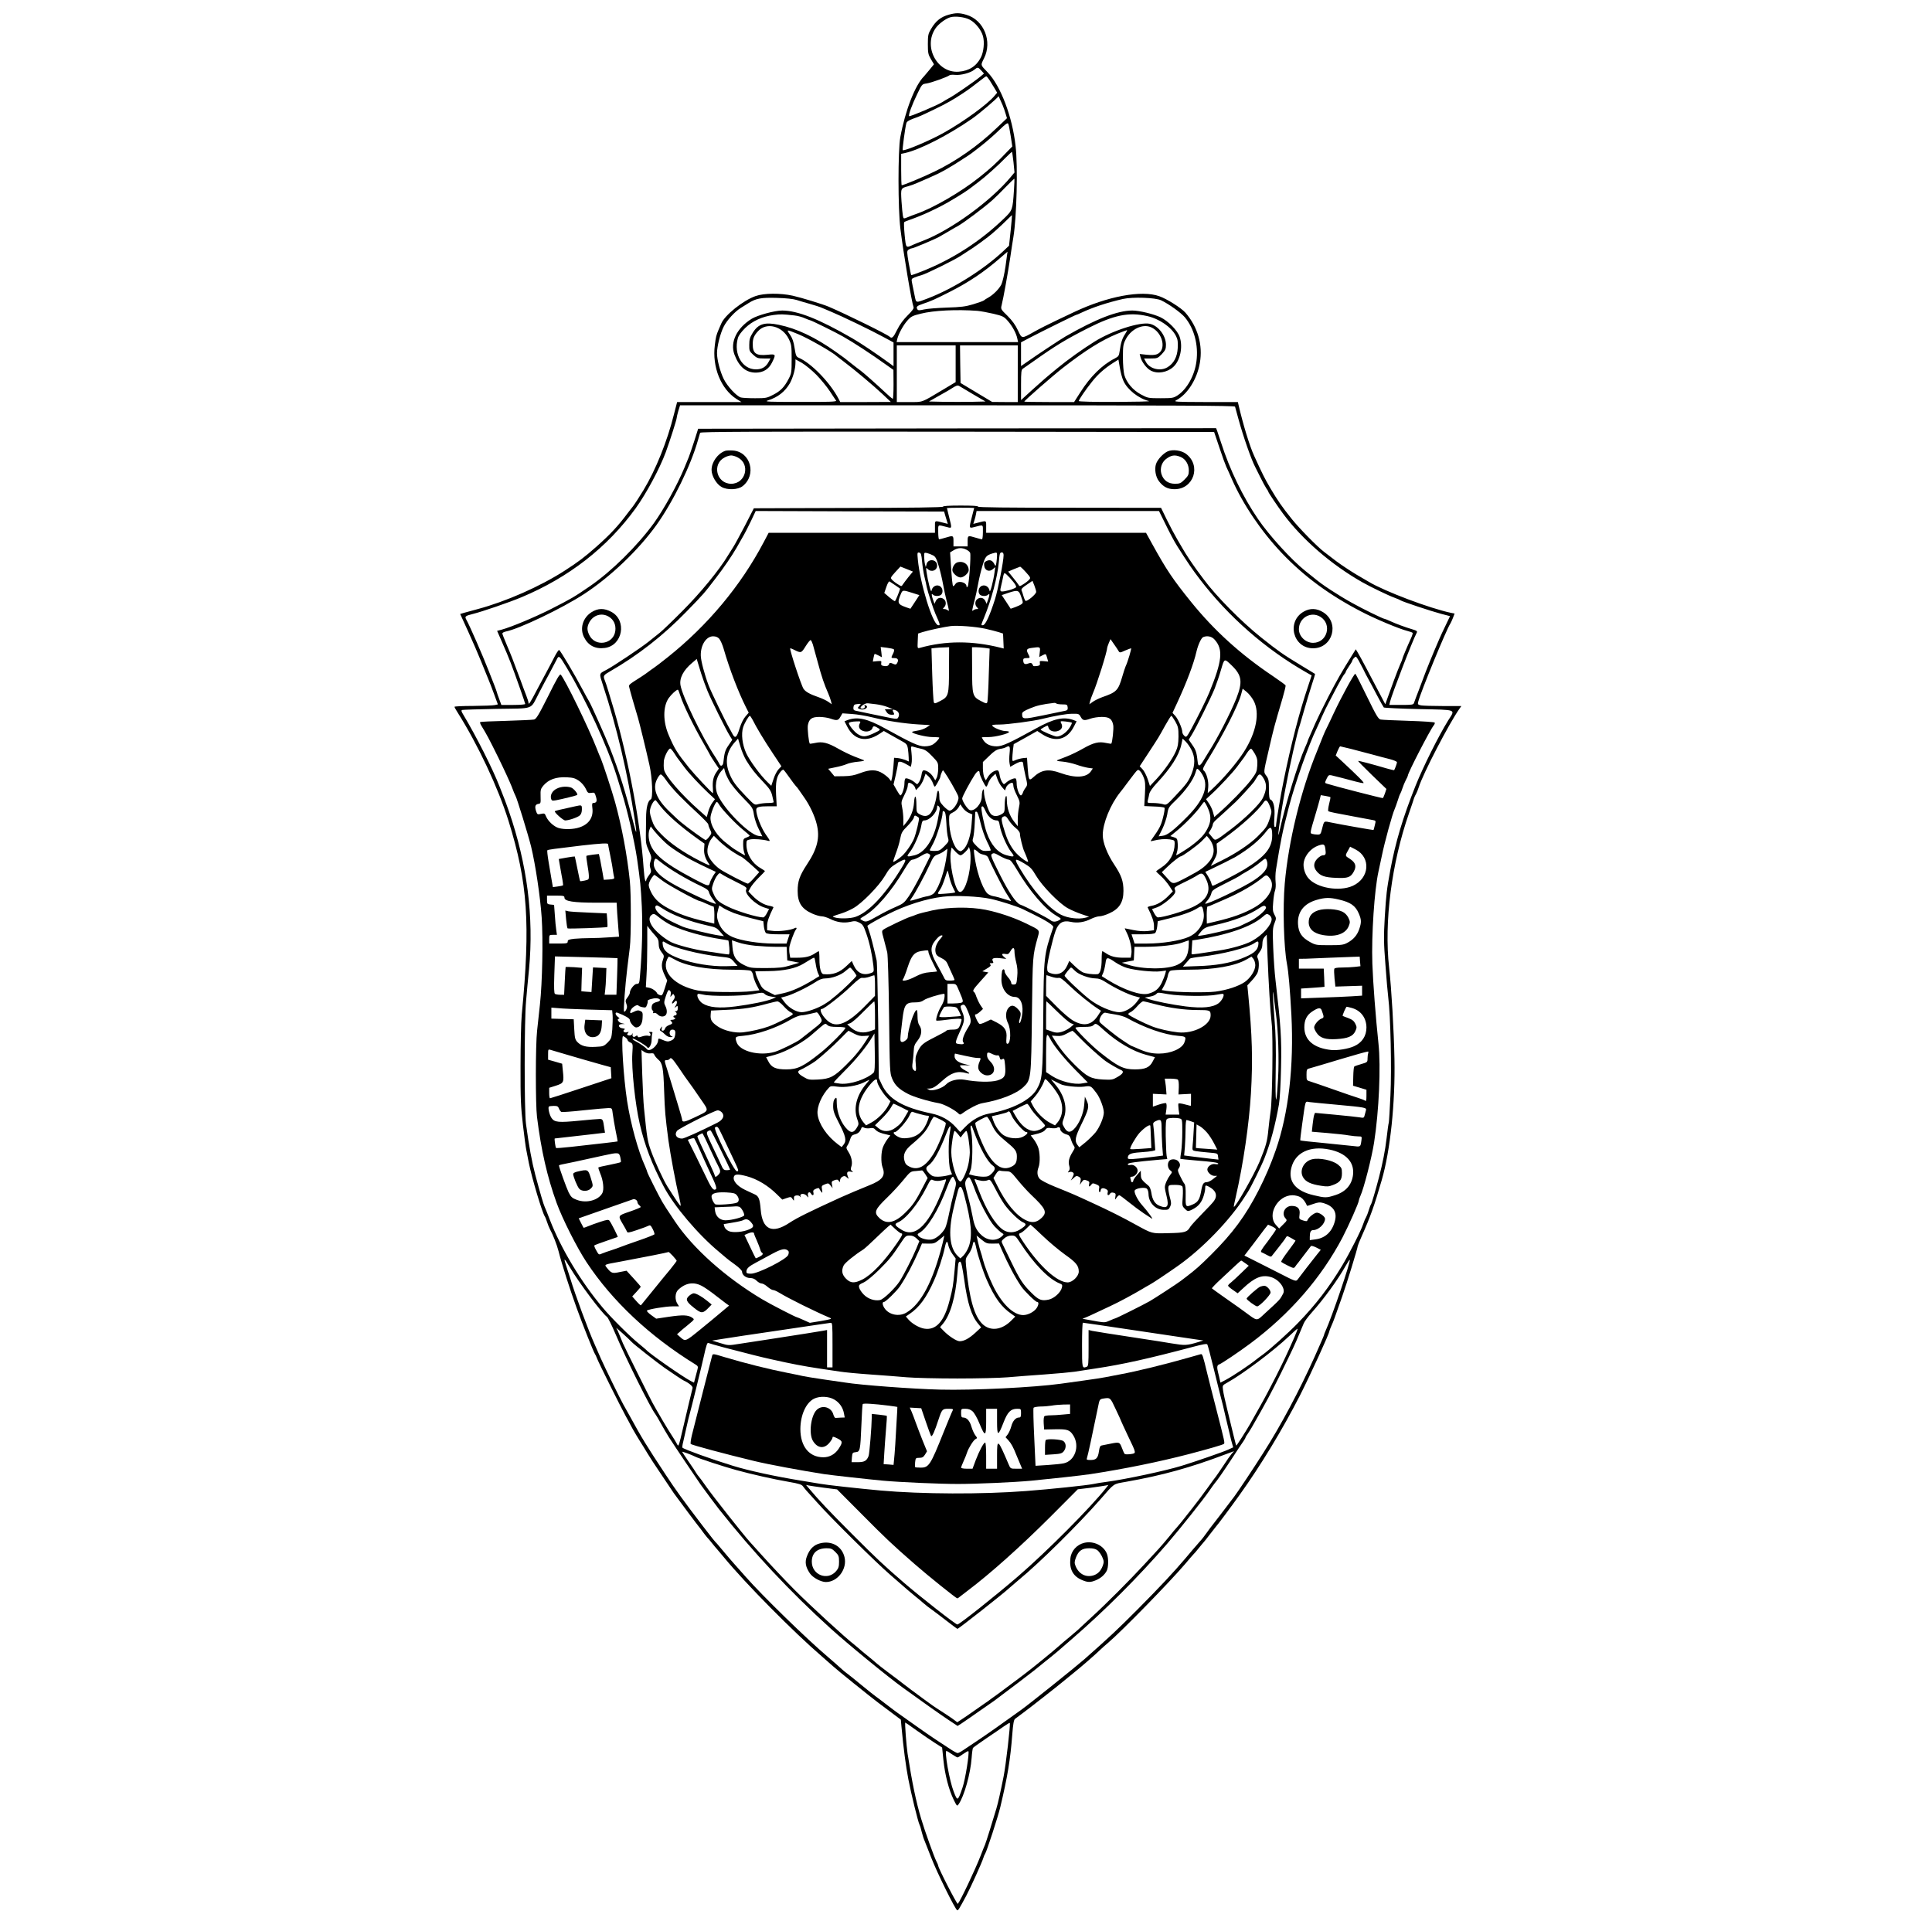 <?xml version="1.0" encoding="UTF-8" standalone="no"?> <svg xmlns="http://www.w3.org/2000/svg" version="1.0" width="1773pt" height="1772pt" viewBox="0 0 1773 1772" preserveAspectRatio="xMidYMid meet"><g transform="translate(0,1772) scale(0.1,-0.1)" fill="#000000" stroke="none"><path d="M8710 17586 c-75 -20 -123 -58 -166 -132 -26 -44 -29 -58 -29 -139 0 -81 3 -95 28 -138 l28 -47 -43 -53 c-24 -28 -45 -54 -48 -57 -82 -81 -173 -315 -218 -560 -22 -124 -22 -654 1 -840 28 -226 104 -678 121 -720 4 -10 -14 -35 -54 -74 -40 -40 -73 -84 -97 -133 -35 -71 -48 -83 -68 -64 -23 22 -392 204 -560 276 -57 24 -250 83 -330 101 -114 25 -263 24 -340 -3 -114 -39 -286 -177 -316 -253 -6 -14 -16 -38 -24 -55 -21 -50 -26 -66 -35 -142 -26 -201 56 -404 199 -495 l45 -28 -295 0 -295 0 -29 -112 c-61 -247 -168 -512 -280 -697 -36 -60 -82 -130 -99 -152 -12 -14 -32 -41 -46 -59 -88 -118 -159 -194 -285 -306 -116 -102 -165 -139 -295 -223 -226 -145 -535 -281 -795 -351 -44 -12 -98 -27 -121 -33 l-41 -12 73 -160 c40 -88 94 -212 119 -275 26 -63 55 -135 65 -160 11 -25 35 -88 54 -140 l35 -95 -27 -6 c-15 -4 -105 -7 -199 -8 -95 0 -173 -4 -172 -8 0 -5 13 -28 29 -53 185 -293 371 -688 467 -995 176 -566 202 -938 121 -1780 -6 -66 -11 -277 -11 -470 -1 -301 3 -376 22 -540 12 -104 26 -208 31 -230 4 -22 15 -75 23 -118 29 -143 123 -457 147 -492 4 -5 13 -28 20 -50 7 -22 19 -51 26 -65 29 -53 65 -145 80 -204 31 -123 104 -349 166 -521 54 -150 155 -403 167 -420 4 -5 14 -26 21 -45 15 -40 225 -461 264 -530 14 -25 35 -63 46 -85 17 -34 74 -130 110 -185 5 -8 24 -39 42 -69 18 -29 40 -63 48 -76 8 -12 24 -35 34 -51 64 -96 142 -213 160 -239 37 -52 230 -310 236 -315 3 -3 17 -21 30 -40 14 -19 32 -42 40 -51 8 -8 29 -32 45 -53 17 -21 37 -46 46 -55 8 -9 37 -43 64 -76 197 -239 636 -683 900 -910 44 -38 89 -78 100 -88 29 -28 347 -284 414 -334 31 -23 90 -68 132 -99 l76 -57 6 -66 c18 -197 40 -361 63 -481 26 -136 89 -391 103 -419 5 -9 14 -38 20 -66 7 -27 18 -63 26 -80 7 -16 34 -86 61 -155 54 -139 224 -483 239 -483 10 0 16 11 82 133 43 81 146 309 158 350 4 14 11 30 15 35 14 19 119 341 140 430 67 282 92 434 110 669 7 93 14 132 25 140 8 6 42 31 75 56 60 44 316 245 355 278 11 9 58 47 103 84 81 65 197 166 251 218 14 14 46 42 71 63 134 115 561 553 708 725 35 42 69 81 75 87 7 6 28 31 47 55 19 24 40 48 45 54 6 6 33 40 60 76 28 36 52 67 55 70 13 13 137 179 216 290 196 273 394 601 554 913 101 200 270 569 270 591 0 4 9 26 19 49 18 40 31 75 98 267 41 114 143 447 143 464 0 4 16 44 36 89 82 184 116 280 184 515 79 272 125 710 117 1112 -5 266 -27 642 -49 840 -47 418 23 958 182 1415 23 66 44 129 47 140 4 11 12 29 19 40 6 11 17 38 24 60 38 122 277 583 372 718 l19 27 -169 0 c-93 0 -184 3 -201 6 -29 6 -32 10 -26 33 21 86 263 674 294 716 4 6 15 29 24 52 l16 42 -32 6 c-198 42 -611 198 -757 286 -8 4 -61 36 -118 69 -56 34 -139 89 -184 123 -44 34 -93 71 -107 82 -57 42 -226 214 -295 300 -93 116 -129 168 -200 288 -49 84 -73 131 -146 292 -42 90 -104 295 -145 473 l-5 22 -298 0 c-276 1 -295 2 -267 17 102 53 191 194 216 342 29 164 -19 331 -133 462 -37 42 -168 125 -238 150 -163 59 -477 0 -785 -146 -16 -8 -88 -41 -158 -75 -70 -33 -163 -80 -205 -104 -119 -67 -113 -67 -151 13 -22 48 -52 89 -95 132 -62 60 -63 63 -54 98 16 63 57 292 78 431 11 74 24 162 30 195 30 181 42 646 20 835 -30 271 -137 552 -257 677 -67 69 -65 62 -33 127 79 156 -1 353 -161 400 -62 19 -97 19 -159 2z m192 -48 c51 -28 104 -94 119 -151 15 -55 6 -144 -19 -193 -41 -81 -109 -125 -204 -132 -198 -15 -329 231 -212 399 27 39 89 86 133 100 44 14 137 3 183 -23z m103 -465 l25 -28 -32 -27 c-56 -47 -257 -185 -298 -204 -8 -4 -32 -18 -52 -31 -48 -30 -298 -136 -305 -129 -9 8 27 106 74 202 44 92 44 92 87 98 45 7 194 61 209 75 5 5 28 6 51 4 51 -6 143 18 177 47 31 25 34 25 64 -7z m77 -90 c12 -20 33 -54 46 -75 l23 -39 -23 -27 c-64 -78 -281 -236 -464 -339 -127 -72 -367 -173 -380 -161 -4 5 21 197 33 245 3 16 21 28 61 43 67 24 69 25 192 84 110 53 177 90 262 147 65 43 82 56 163 119 27 22 53 40 56 40 4 0 18 -17 31 -37z m119 -228 c9 -22 22 -58 28 -80 l12 -40 -98 -93 c-168 -161 -373 -304 -568 -397 -112 -54 -283 -125 -300 -125 -3 0 -5 65 -5 144 l0 144 33 7 c135 29 399 164 617 315 67 46 240 194 241 205 0 10 6 -1 40 -80z m74 -282 l15 -97 -38 -39 c-111 -117 -161 -162 -268 -247 -165 -132 -421 -280 -574 -333 -25 -9 -61 -22 -81 -31 -37 -15 -37 -15 -43 12 -3 15 -9 76 -13 135 -7 121 -8 119 62 138 22 6 58 19 80 29 22 10 74 32 115 50 106 46 178 86 315 176 71 46 59 37 165 120 47 37 119 100 160 140 56 55 77 70 82 59 5 -7 15 -58 23 -112z m26 -243 l9 -93 -34 -41 c-182 -220 -550 -488 -806 -586 -30 -11 -68 -27 -85 -34 -74 -34 -70 -38 -83 86 -6 62 -8 115 -4 119 4 4 27 14 52 22 110 38 247 101 353 162 111 65 174 105 218 140 14 11 41 31 59 45 57 42 185 156 246 220 32 32 60 58 61 56 2 -2 8 -45 14 -96z m4 -257 c-12 -179 -13 -183 -91 -258 -216 -209 -473 -375 -754 -486 -52 -21 -96 -36 -98 -34 -2 2 -12 52 -23 112 -17 100 -17 109 -2 121 9 6 22 12 28 12 16 0 210 82 255 107 19 11 61 35 93 54 32 19 66 39 77 44 61 35 237 167 316 237 27 24 82 78 123 121 41 42 77 77 79 77 3 0 1 -48 -3 -107z m-30 -368 l-15 -140 -53 -50 c-184 -172 -459 -344 -693 -434 -113 -43 -106 -44 -120 24 -7 33 -16 82 -22 108 -10 48 -9 48 22 61 17 7 45 16 61 20 40 10 297 136 360 177 106 68 131 85 175 117 25 19 58 43 74 55 38 28 118 100 176 158 25 25 46 45 47 44 1 0 -4 -64 -12 -140z m-47 -327 c-11 -76 -28 -148 -39 -170 -21 -41 -74 -94 -119 -119 -17 -9 -35 -21 -42 -27 -7 -5 -51 -21 -98 -35 -70 -21 -113 -26 -240 -30 -85 -3 -179 -10 -209 -17 -44 -10 -55 -10 -62 1 -14 23 -5 32 52 51 72 24 111 41 254 114 169 86 312 182 458 310 34 30 62 54 63 54 0 0 -8 -59 -18 -132z m-1918 -311 c25 -8 81 -25 125 -37 44 -13 87 -26 95 -30 8 -4 51 -22 95 -40 97 -40 367 -170 488 -236 l87 -47 0 -109 0 -109 -31 23 c-119 87 -267 187 -347 233 -306 177 -503 255 -644 255 -69 0 -226 -43 -280 -76 -137 -85 -200 -215 -158 -328 43 -114 106 -166 197 -166 68 1 117 31 147 91 39 78 37 81 -39 73 -107 -11 -139 12 -137 102 0 47 13 77 50 116 77 83 222 46 280 -72 25 -51 27 -64 27 -185 0 -122 -2 -133 -27 -181 -40 -77 -74 -112 -142 -147 -57 -30 -67 -32 -166 -32 -58 0 -117 3 -131 7 -40 12 -124 102 -158 171 -33 68 -61 176 -61 236 0 61 30 181 61 242 29 59 104 141 159 174 18 11 49 30 69 43 70 44 116 52 261 48 82 -2 153 -10 180 -19z m3345 -3 c72 -34 184 -115 220 -158 85 -104 124 -253 105 -401 -16 -129 -86 -255 -172 -313 -39 -25 -48 -27 -157 -27 -114 0 -117 1 -181 35 -74 40 -131 107 -152 179 -7 27 -13 94 -13 162 0 104 3 120 26 165 48 93 153 144 231 111 109 -47 147 -210 56 -248 -19 -8 -51 -9 -94 -5 l-65 7 7 -28 c11 -44 56 -104 94 -124 62 -33 152 -18 208 34 63 58 89 182 58 275 -20 59 -104 145 -176 180 -63 30 -195 62 -258 62 -135 0 -332 -76 -614 -238 -45 -26 -269 -174 -350 -232 l-58 -40 0 109 0 109 78 41 c128 67 421 211 428 211 4 0 25 9 48 20 104 49 234 92 381 126 89 20 298 13 350 -12z m-1685 -97 c31 -3 97 -15 148 -27 84 -20 96 -26 130 -65 42 -47 79 -116 88 -163 l7 -32 -558 0 -557 0 6 28 c12 49 56 129 94 171 32 36 47 44 122 62 119 30 329 40 520 26z m-1681 -42 c30 -3 74 -15 97 -26 24 -10 46 -19 50 -19 9 0 237 -112 299 -148 98 -55 261 -162 402 -263 l62 -44 1 -132 c0 -73 -3 -133 -7 -133 -5 0 -35 26 -69 58 -84 79 -202 183 -227 201 -12 8 -49 37 -82 63 -71 57 -63 51 -145 109 -189 134 -358 214 -523 248 -129 27 -188 9 -239 -73 -26 -42 -32 -62 -32 -109 -1 -55 1 -61 36 -93 34 -31 43 -34 98 -34 l61 0 -16 -29 c-25 -49 -62 -71 -118 -71 -125 0 -206 140 -166 285 7 26 30 57 68 95 66 64 158 106 261 119 64 8 81 8 189 -4z m3239 -6 c112 -25 223 -102 264 -183 16 -31 19 -53 16 -110 -4 -81 -36 -141 -93 -176 -66 -41 -166 -16 -200 50 l-16 30 62 0 c59 0 64 2 101 40 32 35 38 47 38 85 0 84 -70 176 -148 193 -89 20 -345 -62 -507 -163 -109 -68 -245 -165 -341 -244 -99 -81 -138 -115 -231 -199 l-103 -94 0 139 c0 120 2 140 18 150 9 6 46 32 82 57 218 155 308 209 512 313 243 123 376 150 546 112z m-3203 -166 c93 -38 320 -168 355 -203 3 -3 32 -25 65 -50 95 -71 273 -221 355 -298 l75 -71 -232 -1 -232 0 -15 29 c-77 149 -252 330 -367 378 -22 10 -26 20 -37 89 -9 59 -20 90 -42 122 -35 50 -35 50 75 5z m3000 1 c-26 -39 -39 -79 -50 -157 -6 -42 -10 -49 -45 -67 -116 -59 -224 -166 -316 -311 l-57 -89 -228 0 c-126 0 -229 2 -229 4 0 9 263 239 357 312 206 160 349 249 495 310 46 18 86 34 90 34 4 0 -4 -16 -17 -36z m-1555 -272 l0 -169 -117 -70 c-204 -122 -180 -113 -308 -113 l-115 0 0 260 0 260 270 0 270 0 0 -168z m570 -92 l0 -260 -117 0 -118 1 -145 87 -145 87 -3 173 -2 172 265 0 265 0 0 -260z m-1849 -9 c41 -42 97 -110 124 -151 27 -41 53 -81 58 -87 8 -10 -60 -13 -329 -12 -288 0 -333 2 -299 13 94 30 159 81 204 159 29 53 51 133 51 188 l0 31 58 -32 c31 -18 91 -67 133 -109z m2818 -55 c35 -81 140 -164 235 -187 17 -4 -121 -7 -306 -8 -194 -1 -338 3 -338 8 0 12 61 102 121 177 54 69 117 124 194 173 l49 31 13 -76 c7 -42 21 -95 32 -118z m-1375 -127 l110 -64 -127 -3 c-69 -1 -186 -1 -259 0 l-133 3 70 40 c39 22 77 43 85 48 8 4 35 20 60 36 38 24 48 27 65 17 11 -7 69 -42 129 -77z m2400 -111 c2 -7 16 -58 31 -113 42 -155 120 -379 155 -443 5 -9 25 -51 46 -92 20 -41 45 -87 55 -102 11 -14 19 -29 19 -33 0 -6 86 -134 135 -200 176 -237 443 -468 727 -629 78 -44 240 -122 293 -141 28 -10 55 -22 60 -26 16 -11 283 -100 371 -123 l81 -21 -41 -86 c-23 -47 -49 -103 -58 -125 -59 -136 -116 -275 -154 -379 -25 -66 -51 -136 -59 -155 -7 -19 -16 -43 -19 -52 -5 -16 -19 -18 -116 -18 l-110 0 6 28 c18 72 207 564 245 634 8 15 1 20 -43 33 -61 18 -145 49 -204 76 -23 11 -44 19 -48 19 -13 0 -206 94 -301 148 -55 30 -140 82 -190 115 -82 54 -106 72 -171 125 -12 9 -41 33 -65 52 -127 101 -332 326 -434 476 -140 205 -260 454 -340 704 -15 47 -31 95 -36 108 l-9 22 -2376 -2 -2377 -3 -38 -120 c-22 -66 -43 -129 -48 -140 -4 -11 -23 -56 -41 -100 -66 -159 -186 -376 -279 -506 -153 -210 -390 -444 -587 -579 -149 -102 -168 -113 -356 -209 -150 -76 -366 -166 -454 -190 l-42 -11 45 -103 c68 -155 86 -202 167 -431 25 -71 46 -133 46 -137 0 -5 -49 -9 -109 -9 l-110 0 -20 55 c-12 31 -21 58 -21 61 0 3 -12 36 -26 72 -15 37 -38 96 -52 132 -50 129 -173 411 -202 462 -17 31 -12 35 63 54 81 20 335 107 444 153 434 182 786 456 1046 815 99 137 222 367 277 516 41 113 100 299 100 314 0 7 7 36 15 64 l16 52 2545 0 c2027 0 2545 -3 2548 -12z m-143 -378 c26 -79 55 -158 63 -175 8 -16 31 -67 51 -113 101 -230 269 -479 459 -679 204 -214 435 -384 726 -535 130 -68 350 -160 426 -179 24 -6 46 -14 48 -18 2 -3 -4 -24 -14 -46 -38 -83 -80 -184 -80 -191 0 -4 -8 -26 -19 -48 -10 -23 -37 -90 -59 -151 -22 -60 -49 -135 -60 -165 l-19 -54 -18 34 c-10 19 -35 67 -55 105 -20 39 -66 124 -100 190 -35 66 -71 133 -81 148 l-17 28 -33 -53 c-101 -162 -139 -229 -219 -383 -48 -93 -102 -204 -120 -245 -18 -41 -41 -94 -51 -117 -11 -23 -19 -44 -19 -47 0 -3 -11 -29 -24 -58 -63 -141 -179 -517 -231 -753 -34 -155 0 104 49 365 40 217 111 532 136 600 4 14 22 75 39 135 17 61 47 159 66 219 20 60 35 110 33 111 -2 1 -64 39 -138 84 -158 96 -195 122 -355 249 -183 146 -416 382 -530 537 -8 11 -36 49 -63 85 -43 59 -101 146 -127 192 -5 9 -29 49 -52 89 -23 39 -66 120 -95 179 l-53 109 -843 1 c-559 0 -841 3 -837 10 4 7 -52 10 -160 10 -108 0 -164 -4 -160 -10 4 -7 -291 -11 -865 -12 l-872 -3 -82 -160 c-46 -88 -94 -176 -107 -196 -13 -20 -35 -55 -49 -78 -78 -131 -254 -345 -415 -506 -93 -94 -188 -185 -210 -202 -22 -17 -69 -55 -105 -84 -72 -57 -322 -224 -385 -257 -70 -37 -68 -28 -31 -143 127 -385 223 -794 291 -1231 21 -137 18 -149 -10 -38 -77 301 -129 466 -220 700 -36 92 -170 393 -190 425 -7 11 -33 58 -58 105 -72 137 -202 356 -216 365 -4 2 -25 -28 -45 -68 -20 -40 -49 -94 -64 -122 -15 -27 -56 -104 -91 -170 -65 -125 -81 -149 -81 -125 0 8 -9 37 -20 65 -11 27 -36 95 -56 150 -74 199 -83 221 -123 315 -22 52 -41 100 -41 106 0 6 14 14 32 18 123 24 517 213 718 344 242 158 500 404 666 636 153 215 313 542 379 776 9 30 18 61 20 68 4 10 481 12 2361 10 l2356 -3 49 -145z m-2251 -552 c0 -2 -9 -37 -20 -78 -28 -108 -28 -110 18 -98 91 23 82 28 82 -46 0 -36 -4 -66 -8 -66 -5 0 -31 7 -58 15 -72 22 -74 21 -74 -32 l0 -48 -65 0 -65 0 0 48 c0 53 -2 54 -74 32 -27 -8 -53 -15 -58 -15 -4 0 -8 30 -8 66 0 74 -9 69 83 46 44 -12 44 -13 17 93 -11 43 -20 80 -20 82 0 1 56 3 125 3 69 0 125 -1 125 -2z m-269 -58 c4 -14 12 -39 17 -56 l10 -32 -32 8 c-93 24 -86 27 -86 -35 l0 -55 -763 0 -763 0 -46 -87 c-210 -399 -513 -762 -879 -1054 -58 -46 -116 -91 -129 -99 -12 -8 -35 -24 -49 -35 -14 -11 -44 -32 -66 -46 -121 -77 -116 -73 -110 -99 5 -24 52 -188 80 -280 14 -48 69 -271 105 -432 26 -115 34 -307 12 -315 -26 -11 -43 -75 -43 -172 0 -53 -1 -127 -2 -166 -1 -59 3 -80 27 -132 25 -55 27 -65 16 -98 -9 -26 -9 -44 -1 -66 9 -27 7 -35 -14 -63 -14 -18 -25 -39 -25 -47 -1 -11 -2 -11 -9 1 -5 8 -11 61 -15 117 -26 391 -139 995 -270 1443 -48 161 -73 245 -85 273 -18 45 -14 50 47 85 254 146 488 328 702 549 160 165 157 161 268 306 75 97 150 208 191 279 10 18 34 60 53 93 20 33 55 102 79 152 l44 93 864 -3 865 -2 7 -25z m2013 -67 c54 -111 93 -184 121 -228 96 -151 139 -214 204 -299 265 -347 607 -646 982 -859 l46 -26 -34 -103 c-78 -231 -155 -527 -223 -863 -27 -128 -70 -388 -70 -416 0 -5 -5 -9 -11 -9 -7 0 -8 28 -4 88 7 90 -8 155 -37 164 -9 3 -13 31 -13 95 0 80 -3 95 -24 123 -26 36 -28 21 23 240 44 192 50 215 126 472 17 59 30 112 28 117 -1 5 -54 43 -117 86 -297 199 -539 419 -750 680 -167 207 -224 291 -355 528 l-59 107 -734 0 -733 0 0 55 c0 62 7 59 -86 35 l-32 -8 10 32 c6 17 12 43 15 59 l5 27 837 0 837 0 48 -97z m-1815 -258 c16 -8 31 -21 34 -29 9 -24 -11 -298 -23 -310 -7 -7 -10 -7 -10 1 0 41 -80 58 -102 23 -7 -11 -16 -20 -20 -20 -7 0 -13 62 -23 217 l-6 93 33 20 c39 24 78 25 117 5z m-407 -110 c4 -44 14 -107 22 -140 8 -33 18 -76 21 -95 9 -42 61 -203 80 -245 45 -101 46 -107 24 -103 -50 8 -165 381 -186 602 -6 63 -5 68 13 64 16 -3 20 -16 26 -83z m100 58 c22 -11 32 -28 52 -96 14 -45 32 -122 41 -172 9 -49 22 -112 30 -140 25 -95 28 -111 14 -97 -7 6 -21 12 -32 12 -17 0 -17 1 -3 16 22 22 20 60 -5 77 -27 19 -58 10 -72 -20 l-11 -25 -12 33 c-17 47 -18 67 -2 51 17 -17 63 -15 77 2 21 25 9 69 -21 80 -32 11 -64 -11 -70 -48 -4 -22 -34 94 -45 172 -6 44 -6 46 11 29 34 -33 86 -13 86 33 0 57 -83 67 -97 12 l-7 -27 -7 25 c-4 14 -7 44 -8 68 -1 41 0 42 27 36 15 -4 39 -13 54 -21z m588 0 c0 -16 -3 -45 -6 -66 -6 -35 -7 -36 -18 -16 -17 35 -40 45 -71 31 -22 -10 -26 -18 -23 -44 4 -44 47 -61 79 -32 l22 19 -6 -47 c-10 -77 -41 -195 -45 -172 -6 37 -38 59 -70 48 -30 -11 -42 -55 -21 -80 14 -17 60 -19 77 -2 16 16 15 -4 -2 -51 l-12 -33 -11 25 c-14 30 -45 39 -72 20 -25 -17 -27 -55 -5 -77 14 -15 14 -16 -3 -16 -11 0 -25 -6 -32 -12 -14 -14 -11 2 14 97 8 28 21 91 30 140 9 50 27 127 41 172 25 84 34 96 93 114 40 11 41 11 41 -18z m60 2 c0 -56 -51 -316 -79 -405 -49 -153 -87 -235 -110 -238 -20 -3 -19 0 9 67 69 168 123 371 136 509 7 84 10 92 29 92 9 0 15 -9 15 -25z m-889 -128 l57 -23 -42 -51 c-22 -28 -46 -59 -52 -69 -10 -17 -12 -17 -45 4 -20 12 -43 30 -52 40 -17 18 -16 21 29 71 25 28 47 51 47 51 1 0 27 -10 58 -23z m1093 -28 c45 -50 46 -53 29 -71 -9 -10 -32 -28 -52 -40 -33 -21 -35 -21 -45 -4 -6 10 -30 41 -53 69 l-41 51 51 22 c29 12 55 22 59 23 3 0 27 -22 52 -50z m-146 -53 c22 -24 45 -53 51 -65 11 -20 9 -23 -23 -36 -19 -8 -52 -17 -75 -21 -46 -7 -47 -4 -32 56 5 19 12 52 16 73 3 20 10 37 14 37 5 0 27 -20 49 -44z m-1050 -69 c23 -16 42 -29 42 -30 -5 -23 -41 -112 -47 -114 -4 -2 -28 15 -53 36 l-45 39 19 55 c12 35 23 54 30 50 6 -4 30 -20 54 -36z m1291 -59 c1 -21 -87 -94 -99 -82 -4 5 -13 25 -18 44 -5 19 -13 42 -17 51 -5 13 7 26 47 52 l53 36 17 -42 c9 -23 17 -50 17 -59z m-1138 -9 l66 -21 -41 -63 -41 -62 -36 12 c-82 29 -87 40 -52 123 16 38 18 38 104 11z m1001 -38 c18 -51 18 -54 1 -67 -10 -7 -36 -19 -58 -27 l-40 -14 -41 63 -41 62 61 21 c87 28 96 26 118 -38z m-332 -291 c48 -11 104 -25 126 -32 l39 -13 3 -69 3 -68 -28 7 c-261 66 -506 65 -741 -1 -23 -6 -23 -5 -20 62 l3 69 39 13 c50 16 208 50 261 56 70 7 224 -5 315 -24z m-2440 -92 c11 -13 30 -54 41 -93 53 -185 135 -398 205 -537 l25 -49 -30 -35 c-18 -20 -39 -63 -52 -103 -27 -90 -42 -104 -66 -59 -9 18 -23 42 -29 53 -34 58 -168 334 -190 392 -37 96 -73 231 -73 277 -2 96 50 176 113 176 24 0 42 -7 56 -22z m4547 -9 c80 -89 69 -196 -49 -484 -25 -62 -104 -221 -164 -332 -45 -81 -47 -83 -65 -67 -10 9 -19 25 -19 35 0 33 -39 121 -65 149 l-25 27 46 99 c84 182 149 353 174 464 15 63 44 126 62 133 38 15 79 6 105 -24z m-3688 -42 c5 -17 26 -93 46 -167 35 -131 59 -201 96 -285 10 -23 21 -54 25 -70 l7 -29 -32 23 c-17 12 -57 31 -89 42 -79 27 -120 50 -138 77 -22 33 -133 372 -122 372 5 0 21 -6 36 -14 63 -32 66 -31 106 34 21 33 41 58 46 55 5 -3 13 -20 19 -38z m2806 -62 c10 -17 14 -17 59 4 27 11 52 21 56 21 6 0 -31 -127 -50 -165 -5 -11 -19 -54 -31 -95 -37 -127 -52 -143 -182 -188 -31 -11 -71 -31 -88 -43 l-32 -23 7 29 c4 16 15 47 25 70 37 84 131 383 131 417 0 5 7 25 15 45 l16 37 32 -46 c18 -25 37 -54 42 -63z m-2062 15 c5 -4 2 -21 -7 -38 -21 -41 -21 -42 14 -42 31 0 40 -19 21 -49 -8 -12 -14 -13 -38 -2 -15 7 -29 9 -30 4 -9 -24 -21 -30 -49 -26 -25 4 -30 9 -27 27 4 20 1 21 -36 18 l-41 -4 6 33 c4 19 8 35 10 37 1 2 17 -4 34 -13 l33 -17 -5 47 -6 47 57 -7 c31 -4 60 -10 64 -15z m506 -177 c0 -243 -4 -257 -79 -296 -50 -26 -55 -27 -61 -10 -3 10 -10 125 -14 255 l-7 237 34 4 c18 2 54 5 81 5 l47 2 -1 -197z m325 191 l48 -7 -8 -236 c-3 -130 -10 -244 -13 -254 -6 -17 -11 -16 -61 10 -75 39 -79 53 -79 296 l-1 197 34 0 c18 0 54 -3 80 -6z m508 -39 l-5 -45 29 15 c33 17 32 17 44 -25 l9 -32 -40 4 c-37 3 -40 2 -36 -18 3 -18 -2 -23 -27 -27 -17 -2 -32 -2 -34 2 -12 28 -20 31 -47 21 -31 -12 -45 -2 -45 33 0 12 8 17 30 17 35 0 35 1 14 42 -18 34 -12 45 31 51 83 12 83 11 77 -38z m-4345 -137 c182 -303 378 -729 464 -1005 12 -38 32 -102 44 -143 51 -160 118 -453 141 -610 31 -217 34 -250 44 -441 8 -183 3 -401 -16 -626 -6 -78 -8 -83 -30 -83 -23 0 -64 -52 -64 -82 0 -9 -10 -28 -22 -43 -18 -24 -20 -32 -10 -58 9 -23 8 -35 -2 -55 -7 -14 -16 -21 -19 -16 -7 12 10 237 29 394 9 69 20 157 24 195 12 95 12 499 0 610 -25 241 -74 500 -136 725 -29 104 -109 347 -129 395 -8 17 -26 62 -41 100 -71 183 -289 631 -328 673 -9 9 -35 -34 -116 -198 -89 -177 -109 -210 -130 -214 -14 -3 -128 -8 -255 -12 -126 -3 -234 -8 -238 -11 -4 -3 1 -19 12 -36 50 -82 67 -114 155 -292 51 -104 106 -224 122 -265 15 -41 31 -79 35 -85 12 -18 116 -356 143 -465 40 -166 84 -460 97 -650 14 -205 6 -597 -16 -800 -8 -74 -20 -182 -26 -240 -15 -131 -15 -676 -1 -790 38 -307 94 -552 180 -790 52 -144 188 -414 275 -545 236 -357 579 -679 999 -938 24 -15 26 -20 18 -49 -5 -18 -14 -52 -20 -76 l-11 -42 -30 15 c-76 40 -383 254 -409 286 -3 3 -32 28 -65 55 -78 62 -256 239 -332 330 -200 237 -384 542 -487 809 -21 55 -42 108 -47 117 -11 23 -43 132 -86 293 -32 122 -58 262 -86 470 -16 120 -16 952 1 1130 6 72 18 202 27 290 45 482 -17 963 -185 1450 -15 44 -33 91 -38 105 -6 14 -27 68 -47 120 -63 163 -212 458 -334 662 -18 29 -20 39 -9 42 7 2 150 7 318 10 352 6 303 -13 386 145 27 53 72 137 99 186 27 50 55 104 64 122 19 41 26 35 88 -69z m7315 -23 c10 -22 30 -60 44 -85 14 -25 50 -92 80 -150 31 -58 59 -109 63 -113 4 -4 149 -11 322 -15 359 -8 335 1 269 -104 -88 -142 -230 -426 -300 -601 -118 -296 -183 -515 -231 -772 -33 -180 -38 -221 -51 -433 -10 -177 -10 -232 6 -435 9 -127 21 -263 26 -302 21 -164 32 -658 20 -899 -6 -130 -13 -242 -15 -249 -3 -7 -12 -70 -20 -142 -14 -119 -36 -229 -70 -360 -31 -119 -67 -241 -74 -250 -4 -5 -13 -30 -21 -55 -7 -25 -19 -54 -25 -65 -7 -11 -18 -38 -25 -59 -19 -60 -124 -266 -192 -380 -120 -199 -241 -358 -408 -530 -89 -92 -261 -246 -324 -291 -16 -11 -40 -29 -55 -41 -66 -53 -214 -152 -283 -189 l-48 -25 -6 27 c-3 16 -10 44 -15 63 -13 51 -11 70 9 77 25 9 182 115 287 193 363 271 650 601 845 972 57 110 150 319 150 340 0 5 6 24 14 41 32 69 105 355 126 491 45 289 63 697 40 909 -25 236 -50 559 -56 732 -9 264 19 678 56 845 6 25 19 88 30 140 26 129 97 387 119 435 5 11 17 45 27 75 9 30 20 60 24 65 4 6 13 28 20 50 7 22 21 56 31 75 11 19 19 38 19 42 0 25 206 423 237 460 8 9 12 21 9 26 -3 5 -110 12 -238 16 -128 4 -244 9 -258 12 -21 4 -40 36 -125 210 -55 113 -103 208 -107 210 -9 6 -124 -204 -198 -361 -33 -71 -65 -138 -70 -147 -6 -10 -18 -39 -29 -65 -10 -27 -34 -86 -53 -133 -151 -366 -264 -832 -298 -1220 -19 -220 -9 -580 20 -735 15 -79 28 -232 41 -470 24 -470 -26 -903 -143 -1240 -46 -132 -95 -246 -158 -370 -120 -235 -239 -395 -435 -590 -105 -104 -136 -132 -230 -204 -22 -17 -44 -34 -50 -38 -28 -22 -246 -164 -285 -186 -60 -34 -307 -157 -315 -157 -3 0 -26 -9 -50 -20 -41 -19 -51 -19 -112 -9 -119 21 -148 26 -136 28 12 1 77 30 253 114 80 37 211 108 290 155 19 12 51 30 71 41 33 18 154 99 258 172 226 159 481 423 616 638 6 9 18 27 27 42 27 41 124 238 152 309 57 146 98 299 133 495 8 47 16 188 19 340 6 265 -2 382 -51 800 -8 66 -17 199 -21 296 -6 156 -5 181 11 223 18 46 18 49 0 82 -15 28 -17 47 -11 114 3 44 11 92 17 107 6 16 8 51 5 78 -3 28 -2 77 3 110 43 266 59 348 118 575 56 217 183 576 256 725 8 17 30 64 47 105 18 41 46 99 62 128 16 30 52 98 79 151 28 53 57 103 65 112 8 8 14 19 14 23 0 4 14 27 30 51 17 24 30 47 30 51 0 4 7 16 17 26 16 17 17 16 41 -24 13 -24 33 -61 44 -83z m-6078 -35 c15 -47 41 -119 58 -160 34 -84 169 -355 205 -413 l23 -37 -34 -50 c-32 -46 -38 -68 -48 -159 -4 -30 -25 -39 -35 -15 -4 10 -23 43 -44 74 -117 177 -296 547 -314 650 -12 67 27 140 110 209 l39 33 7 -24 c4 -12 19 -61 33 -108z m4872 70 c91 -89 99 -149 40 -300 -54 -135 -173 -366 -251 -487 -11 -17 -33 -54 -50 -82 -32 -54 -48 -60 -53 -20 -10 91 -16 113 -48 159 l-35 51 29 47 c42 69 174 336 209 422 16 41 43 119 58 172 32 109 29 107 101 38z m198 -320 c60 -110 26 -291 -89 -471 -66 -103 -192 -250 -296 -346 l-36 -32 5 55 c5 57 -16 132 -43 154 -11 9 -4 26 37 93 144 234 284 508 309 608 l13 48 36 -29 c20 -16 49 -52 64 -80z m-5260 43 c25 -80 119 -273 205 -422 39 -68 71 -126 71 -127 0 -1 17 -29 38 -60 l39 -58 -23 -34 c-28 -40 -37 -84 -32 -147 2 -25 2 -45 0 -45 -8 0 -172 175 -220 235 -106 132 -130 169 -184 295 -55 126 -55 264 -2 342 25 35 70 77 85 78 3 0 13 -26 23 -57z m1798 -77 c32 -4 79 -15 105 -26 l48 -19 -38 0 -37 -1 16 -25 c11 -17 25 -25 46 -25 26 0 28 2 18 21 -15 27 -8 32 24 18 26 -12 34 -41 17 -67 -6 -11 -19 -11 -62 -3 -67 13 -296 61 -327 68 -18 4 -22 11 -20 32 3 22 9 27 38 29 34 4 34 3 16 -17 -18 -20 -18 -21 5 -29 15 -6 33 -5 47 1 24 11 25 28 2 35 -8 3 -10 0 -5 -8 9 -15 -13 -30 -33 -22 -22 8 36 52 63 47 11 -2 46 -6 77 -9z m1652 7 c4 -4 29 -8 54 -8 43 0 47 -2 50 -26 2 -21 -2 -28 -20 -32 -13 -3 -104 -21 -202 -42 -190 -39 -195 -38 -196 12 0 17 14 27 74 52 62 26 111 37 222 50 6 0 14 -2 18 -6z m-1689 -127 c129 -32 292 -57 425 -65 l105 -6 -35 -23 c-19 -12 -56 -25 -82 -28 -27 -4 -48 -9 -48 -13 0 -14 129 -46 187 -46 35 0 63 -2 63 -5 -1 -12 -32 -45 -57 -62 -18 -11 -46 -18 -78 -18 -54 0 -118 29 -360 163 -168 93 -257 112 -350 77 l-25 -10 24 -47 c63 -125 173 -150 296 -69 l41 27 47 -27 c26 -14 74 -41 107 -60 56 -30 60 -36 67 -76 3 -24 7 -60 7 -80 l1 -37 -32 14 c-18 7 -49 15 -68 17 l-35 3 -6 -80 c-4 -44 -10 -93 -14 -108 l-7 -28 -16 22 c-8 11 -35 34 -60 50 -59 38 -118 38 -209 3 -52 -20 -88 -27 -152 -28 l-83 -1 -29 35 -29 34 67 14 c37 7 83 20 103 29 19 9 67 19 105 22 49 5 64 10 50 15 -11 4 -49 19 -85 33 -36 14 -103 46 -150 73 -95 54 -144 66 -210 51 -25 -5 -46 -8 -48 -7 -10 11 -24 140 -18 171 11 57 36 75 105 75 32 0 78 -7 101 -15 60 -21 73 -19 93 17 l18 31 87 -6 c48 -3 132 -17 187 -31z m1913 4 c19 -34 32 -36 92 -15 23 8 69 15 101 15 69 0 94 -18 105 -75 6 -31 -8 -160 -18 -171 -2 -1 -23 2 -48 7 -66 15 -115 3 -210 -51 -47 -27 -114 -59 -150 -73 -36 -14 -74 -29 -85 -33 -14 -6 -2 -10 45 -14 36 -3 93 -16 128 -28 35 -13 83 -25 107 -29 l44 -6 -19 -28 c-41 -57 -144 -62 -277 -14 -113 41 -177 31 -254 -42 -35 -32 -40 -23 -48 90 l-6 92 -35 -3 c-19 -2 -50 -10 -67 -17 -32 -14 -33 -14 -33 13 0 15 3 51 6 79 l7 53 108 60 108 61 41 -27 c123 -81 233 -56 296 69 l24 47 -25 10 c-93 35 -182 16 -350 -77 -239 -132 -306 -163 -358 -163 -56 0 -97 19 -121 54 -9 14 -16 27 -16 28 0 2 28 3 63 3 60 0 187 32 187 47 0 5 -15 8 -32 8 -35 0 -111 31 -122 49 -5 8 15 11 67 11 73 0 314 32 392 52 114 28 217 46 273 47 60 1 64 0 80 -29z m-3011 -27 c34 -69 105 -187 185 -307 l79 -119 -25 -26 c-15 -15 -36 -55 -47 -90 l-21 -63 -35 34 c-63 60 -162 195 -194 263 -37 79 -49 179 -29 241 14 41 51 104 61 104 4 0 15 -17 26 -37z m3879 -15 c26 -47 29 -62 29 -138 -1 -66 -6 -96 -24 -135 -32 -72 -105 -176 -176 -253 l-62 -66 -21 64 c-12 35 -33 76 -48 91 l-25 26 78 119 c100 153 94 143 154 252 28 50 54 92 58 92 4 0 21 -24 37 -52z m-2896 -18 c-16 -30 -4 -57 31 -69 37 -13 79 1 86 28 5 21 21 19 57 -5 18 -12 14 -16 -45 -44 -78 -36 -103 -37 -151 -5 -31 21 -78 80 -78 98 0 8 30 15 73 16 35 1 37 0 27 -19z m1946 7 c3 -3 -6 -23 -20 -45 -28 -45 -81 -82 -117 -82 -24 0 -149 54 -149 64 0 5 54 36 63 36 3 0 7 -9 10 -20 7 -28 49 -42 86 -29 35 12 47 39 30 70 -11 21 -10 22 40 17 28 -3 54 -8 57 -11z m-2987 -347 c44 -72 82 -121 161 -203 53 -56 67 -79 77 -121 7 -28 12 -54 13 -58 0 -5 -24 -8 -53 -8 -28 0 -68 -5 -87 -10 -35 -10 -35 -10 -110 67 -97 101 -127 141 -156 213 -43 106 -27 200 46 284 l33 37 22 -73 c11 -41 36 -98 54 -128z m4086 96 c33 -66 33 -136 1 -216 -29 -72 -46 -94 -151 -206 -80 -85 -80 -85 -115 -74 -19 5 -59 10 -89 10 -52 0 -53 0 -47 26 4 15 10 40 13 58 4 19 30 56 67 96 130 139 205 255 227 355 l12 56 29 -28 c15 -15 39 -49 53 -77z m-2483 12 c37 -8 58 -22 102 -68 55 -57 56 -59 56 -116 -1 -33 -7 -70 -14 -83 l-13 -23 -21 34 c-21 33 -58 58 -86 58 -8 0 -16 -16 -19 -40 -3 -23 -13 -52 -22 -66 -17 -26 -17 -26 -38 -7 -28 25 -76 45 -88 38 -5 -4 -9 -24 -9 -46 0 -41 -23 -109 -37 -109 -4 0 -20 23 -35 50 l-28 50 20 85 c11 47 20 95 20 105 0 27 25 25 77 -4 l42 -24 6 30 c4 17 4 60 0 96 -7 65 -7 65 17 58 12 -4 44 -12 70 -18z m813 -42 c-4 -35 -4 -77 0 -94 l6 -30 42 24 c52 29 77 31 77 4 0 -10 9 -59 20 -107 20 -86 20 -87 2 -113 -11 -14 -22 -35 -26 -48 -4 -12 -12 -22 -17 -22 -16 0 -39 65 -39 109 0 22 -4 42 -9 46 -12 7 -60 -13 -88 -38 -21 -19 -21 -19 -38 7 -9 14 -19 43 -22 66 -3 24 -11 40 -19 40 -28 0 -65 -25 -86 -58 l-21 -34 -13 23 c-7 13 -13 51 -14 84 l0 61 58 56 c43 43 67 58 97 64 22 3 47 10 55 15 36 20 42 11 35 -55z m3135 40 c52 -13 138 -36 190 -50 52 -14 125 -34 163 -43 38 -10 67 -22 67 -29 0 -11 -18 -60 -26 -73 -2 -1 -33 6 -71 17 -133 39 -257 72 -260 68 -2 -1 56 -60 128 -130 l132 -127 -13 -40 c-8 -22 -16 -42 -20 -44 -4 -3 -437 108 -512 132 -22 7 -22 7 -2 49 14 29 20 33 43 28 35 -8 152 -38 225 -58 33 -9 64 -15 69 -13 9 3 -47 60 -201 203 l-54 50 17 42 c10 23 20 42 24 42 3 0 49 -11 101 -24z m-6213 -38 c15 -24 36 -55 48 -69 11 -14 31 -41 45 -60 38 -52 145 -167 217 -234 l64 -60 -25 -34 c-13 -18 -30 -55 -37 -82 l-13 -48 -70 62 c-166 147 -311 315 -322 373 -4 19 -4 55 -2 79 5 43 42 115 59 115 5 0 21 -19 36 -42z m5330 -8 c20 -37 24 -56 21 -107 -4 -57 -8 -66 -60 -135 -52 -68 -199 -219 -294 -301 l-40 -36 -12 44 c-6 24 -23 61 -38 82 l-26 38 54 50 c67 61 194 198 228 244 14 19 34 46 45 60 12 14 33 45 48 69 16 24 33 42 39 40 6 -2 21 -24 35 -48z m-4824 -249 c17 -31 73 -99 124 -151 91 -93 92 -95 102 -159 6 -36 25 -94 44 -130 l33 -67 -35 4 c-83 10 -312 239 -374 375 -33 73 -18 165 37 225 l21 23 8 -32 c4 -17 22 -57 40 -88z m4348 47 c51 -101 3 -224 -146 -374 -125 -126 -183 -171 -226 -175 l-36 -5 35 70 c18 38 38 98 44 132 9 61 12 66 85 136 84 82 155 182 174 246 12 41 13 42 32 25 10 -10 28 -35 38 -55z m-3795 -16 c26 -37 52 -71 58 -77 6 -5 19 -21 28 -35 10 -14 31 -45 48 -69 50 -70 97 -170 115 -245 31 -123 6 -226 -89 -369 -68 -103 -86 -155 -86 -244 0 -108 37 -165 134 -208 31 -14 70 -25 87 -25 16 0 51 -11 77 -24 61 -31 125 -40 185 -27 40 10 53 8 83 -7 31 -16 39 -28 64 -100 30 -85 54 -195 65 -294 6 -56 5 -58 -20 -68 -71 -27 -127 -2 -160 69 l-18 41 -51 -48 c-62 -59 -124 -81 -208 -73 -24 2 -38 54 -38 137 0 41 -3 74 -6 74 -3 0 -18 -8 -32 -18 -43 -30 -90 -42 -162 -42 l-68 0 -6 36 c-4 20 -4 50 -1 67 8 39 45 138 57 152 14 16 9 26 -10 16 -34 -18 -144 -32 -198 -25 l-54 6 0 43 c0 35 17 85 58 167 2 4 -14 10 -35 14 -50 8 -109 43 -156 92 l-39 40 18 33 c9 18 43 60 75 92 33 32 59 60 59 62 0 2 -20 15 -43 29 -76 44 -126 128 -127 213 0 40 1 42 36 49 35 6 116 0 163 -13 22 -6 20 0 -22 59 -43 62 -87 176 -87 225 0 26 24 33 116 33 l72 0 -6 108 c-5 116 4 161 39 206 11 15 24 24 29 21 5 -3 30 -36 56 -73z m3250 1 c14 -35 16 -64 11 -152 l-6 -109 89 -4 c49 -1 92 -7 96 -11 5 -5 -1 -45 -13 -91 -19 -75 -33 -101 -103 -199 -14 -19 -13 -20 10 -14 59 15 112 19 155 13 43 -7 45 -9 45 -39 -1 -91 -44 -169 -122 -219 -26 -17 -48 -33 -48 -36 0 -2 20 -22 44 -43 24 -21 58 -62 76 -89 l33 -51 -39 -40 c-48 -50 -107 -85 -157 -93 -21 -4 -37 -10 -35 -14 41 -82 58 -132 58 -167 l0 -43 -57 -7 c-38 -4 -84 -1 -133 9 -41 9 -76 16 -78 16 -1 0 6 -17 17 -38 30 -58 51 -153 44 -195 l-6 -37 -67 0 c-72 0 -119 12 -162 42 -14 10 -29 18 -32 18 -3 0 -6 -33 -6 -74 0 -84 -14 -135 -38 -137 -46 -4 -110 5 -137 18 -16 8 -51 35 -76 60 l-46 44 -18 -41 c-32 -72 -89 -97 -159 -70 -22 8 -26 15 -26 52 1 49 49 257 78 337 27 73 68 96 139 80 60 -13 124 -4 185 27 26 13 61 24 77 24 17 0 56 11 88 26 94 41 133 102 133 207 0 89 -18 142 -86 244 -63 95 -104 200 -104 269 0 108 71 281 159 391 14 17 42 53 61 80 19 26 50 67 69 91 32 40 35 42 52 26 10 -9 26 -36 35 -61z m-1799 5 c22 -35 54 -91 72 -125 31 -58 32 -63 20 -98 -17 -45 -52 -85 -75 -85 -9 0 -34 19 -56 42 -33 36 -38 48 -38 89 0 63 -16 71 -24 11 -9 -68 -35 -144 -59 -169 -24 -27 -58 -29 -98 -6 -27 16 -29 21 -29 83 0 92 -16 108 -22 23 -5 -71 -30 -133 -74 -186 l-24 -29 0 61 c0 33 -5 83 -11 110 -10 48 -9 55 20 113 17 33 31 71 31 83 0 12 3 24 6 28 11 11 53 -16 61 -40 l9 -25 27 28 c15 15 35 49 44 75 l17 48 28 -26 c15 -14 32 -41 39 -60 6 -18 14 -33 18 -33 7 0 51 80 51 93 0 11 19 57 24 57 2 0 22 -28 43 -62z m293 36 c0 -20 51 -124 61 -124 4 0 12 15 18 33 7 19 24 46 39 60 l28 26 17 -48 c9 -26 29 -61 44 -77 l26 -29 9 26 c9 26 50 53 62 42 3 -4 6 -16 6 -28 0 -12 14 -50 31 -83 29 -58 30 -65 20 -113 -6 -27 -11 -77 -11 -111 l0 -61 -34 43 c-41 52 -66 125 -66 194 0 36 -3 47 -10 36 -5 -8 -10 -44 -10 -80 0 -62 -2 -67 -29 -83 -39 -23 -76 -22 -99 3 -23 25 -62 151 -62 200 0 26 -3 31 -10 20 -5 -8 -10 -34 -10 -58 0 -68 -64 -141 -110 -127 -21 7 -70 82 -70 107 0 16 72 151 116 218 26 39 44 44 44 14z m-2758 -204 c46 -47 125 -123 176 -169 50 -47 92 -90 92 -97 0 -7 7 -29 16 -47 16 -33 16 -36 -7 -66 -12 -17 -28 -31 -33 -31 -11 1 -158 107 -227 164 -19 15 -69 62 -111 103 -116 113 -151 208 -109 290 11 23 26 43 33 45 7 3 29 -20 50 -51 20 -31 74 -94 120 -141z m5368 149 c27 -49 24 -100 -10 -171 -27 -57 -165 -192 -300 -294 -145 -109 -135 -105 -169 -64 l-29 35 19 31 c10 17 19 39 19 48 0 9 14 28 32 43 31 27 107 97 179 164 32 30 148 157 168 184 4 6 15 24 26 42 22 38 35 34 65 -18z m-6287 -15 c24 -17 50 -47 62 -72 18 -40 23 -43 51 -39 29 5 32 3 43 -35 13 -42 6 -57 -26 -58 -9 0 -11 -13 -7 -44 12 -86 -30 -151 -119 -180 -54 -18 -135 -21 -189 -6 -43 12 -98 62 -117 107 -11 28 -15 30 -46 23 -32 -7 -35 -6 -46 27 -13 42 -7 60 22 65 21 3 22 7 20 69 -2 58 1 69 24 97 49 58 117 83 218 78 57 -3 76 -9 110 -32z m6896 -150 c2 -2 -3 -30 -12 -64 -8 -33 -11 -62 -7 -65 11 -7 65 -18 245 -51 77 -14 152 -28 166 -31 26 -5 26 -6 16 -46 -5 -23 -11 -43 -12 -45 -2 -2 -305 51 -385 68 -75 15 -67 22 -90 -67 -9 -37 -14 -43 -38 -43 -15 0 -37 3 -48 6 -24 6 -24 5 31 189 13 44 29 99 35 123 l11 44 42 -7 c23 -4 44 -9 46 -11z m-6147 -85 c65 -81 180 -182 334 -293 l69 -49 -3 -47 c-4 -47 11 -93 45 -139 15 -20 1 -16 -87 29 -148 76 -271 161 -350 242 -57 58 -71 80 -90 138 -19 60 -20 73 -10 107 14 43 40 78 50 66 3 -5 22 -29 42 -54z m5594 -5 c16 -42 16 -47 -4 -109 -24 -71 -33 -84 -112 -163 -71 -70 -198 -155 -327 -219 l-102 -51 31 54 c24 44 29 63 26 102 l-3 49 69 49 c157 113 313 254 363 331 20 30 36 18 59 -43z m-5053 16 c25 -42 155 -178 221 -230 31 -25 56 -47 56 -50 0 -3 -13 -11 -30 -17 -28 -10 -30 -15 -30 -61 0 -28 4 -62 10 -76 5 -14 8 -26 5 -26 -4 0 -108 63 -115 70 -3 3 -23 18 -45 35 -93 68 -155 163 -155 239 0 37 44 146 59 146 4 0 15 -14 24 -30z m4477 -17 c33 -69 36 -119 11 -177 -31 -71 -71 -115 -172 -189 -32 -23 -119 -77 -124 -77 -2 0 1 13 6 29 6 16 9 51 7 77 -3 45 -5 50 -36 60 l-32 10 62 51 c73 59 182 172 218 226 14 20 28 37 31 37 4 0 17 -21 29 -47z m-2191 -53 l34 -15 -7 -93 c-7 -104 -40 -201 -78 -231 -19 -16 -25 -17 -43 -5 -45 29 -85 162 -85 280 0 47 2 51 34 67 19 8 42 29 52 45 l17 30 21 -31 c12 -18 36 -39 55 -47z m-265 32 c-1 -9 -10 -55 -19 -102 -33 -169 -116 -295 -209 -319 -77 -19 -81 -16 -46 29 39 49 96 181 105 244 6 36 11 46 27 46 49 0 118 73 118 125 0 14 3 15 14 6 8 -7 12 -19 10 -29z m424 -23 c24 -49 61 -79 100 -79 16 0 21 -10 27 -47 9 -63 65 -193 105 -243 36 -45 29 -49 -44 -29 -79 22 -141 93 -181 207 -25 71 -56 228 -47 237 11 11 18 3 40 -46z m-363 -104 c2 -55 9 -115 15 -134 9 -32 7 -36 -34 -78 -39 -39 -48 -43 -91 -43 -25 0 -45 3 -43 8 2 4 17 34 35 67 31 61 83 230 83 273 0 18 4 21 15 15 11 -7 16 -34 20 -108z m313 4 c13 -56 40 -133 61 -175 21 -41 35 -76 33 -79 -3 -3 -23 -5 -45 -5 -33 0 -46 7 -83 43 -41 42 -43 46 -33 78 5 19 12 79 14 134 2 55 5 101 5 103 0 1 6 2 13 2 7 0 21 -39 35 -101z m-565 43 c6 -8 -26 -141 -44 -186 -21 -51 -74 -129 -111 -162 -32 -29 -70 -54 -81 -54 -3 0 8 33 23 74 16 41 35 103 41 138 11 56 19 69 66 116 29 29 56 64 59 77 5 20 9 23 24 15 11 -6 21 -13 23 -18z m826 -22 c14 -22 42 -54 63 -70 24 -19 38 -39 38 -53 0 -27 26 -133 40 -162 20 -44 39 -95 34 -95 -14 0 -53 27 -91 63 -52 48 -93 119 -120 207 -33 102 -37 131 -22 141 24 15 33 10 58 -31z m-3183 -175 c53 -52 69 -64 140 -111 88 -58 151 -91 306 -164 l47 -22 -24 -36 c-13 -21 -27 -50 -31 -65 -8 -34 -15 -33 -144 35 -301 159 -401 250 -416 378 -3 25 -1 59 6 75 l12 30 31 -40 c18 -22 50 -58 73 -80z m5599 37 c0 -115 -65 -194 -255 -311 -62 -38 -279 -151 -291 -151 -4 0 -10 12 -13 26 -4 14 -18 43 -31 64 l-24 38 47 22 c69 32 204 100 227 113 132 79 226 157 289 240 37 48 51 37 51 -41z m-4953 -148 c38 -24 71 -44 74 -44 9 0 52 -35 115 -92 l57 -52 -47 -53 c-25 -29 -51 -53 -58 -53 -15 0 -208 100 -255 132 -54 37 -106 103 -114 144 -8 42 8 101 36 137 l21 26 51 -50 c28 -27 82 -70 120 -95z m4409 54 c16 -51 4 -100 -36 -148 -42 -50 -82 -78 -200 -140 -135 -71 -129 -71 -185 -8 l-48 53 51 49 c48 46 112 96 122 96 16 0 151 98 191 138 l49 50 23 -27 c12 -14 27 -42 33 -63z m-5551 15 c0 -5 9 -48 19 -98 10 -49 22 -112 25 -140 4 -27 9 -57 12 -67 4 -13 -4 -17 -45 -20 l-50 -3 -11 65 c-6 36 -16 89 -22 119 l-12 53 -55 -6 c-30 -4 -57 -9 -59 -11 -3 -3 1 -37 8 -77 7 -40 14 -89 14 -107 1 -33 -2 -35 -38 -43 -21 -5 -41 -7 -42 -5 -2 2 -13 53 -25 113 -12 60 -23 111 -24 113 -2 1 -36 -3 -75 -10 l-72 -13 5 -30 c3 -17 12 -71 21 -120 10 -48 15 -90 13 -92 -2 -2 -24 -7 -48 -10 l-45 -6 -12 68 c-6 38 -19 113 -28 167 -9 53 -14 100 -11 103 6 6 56 13 317 44 175 20 240 23 240 13z m6583 -45 c7 -49 3 -58 -24 -58 -11 0 -33 -14 -49 -30 -36 -37 -39 -76 -9 -114 35 -45 76 -59 179 -63 110 -5 135 4 164 58 27 49 16 83 -37 117 -46 29 -45 25 -9 89 l12 22 51 -26 c142 -74 127 -263 -26 -333 -123 -56 -333 -20 -408 70 -33 38 -51 102 -42 148 12 64 67 127 130 150 54 19 62 16 68 -30z m-3258 -133 c-12 -151 -64 -282 -103 -259 -43 26 -94 275 -76 369 l7 37 33 -36 c18 -20 40 -36 49 -36 17 0 74 57 76 75 1 5 5 -8 11 -30 5 -22 7 -76 3 -120z m-216 83 c-18 -145 -68 -296 -116 -354 -10 -12 -36 -25 -58 -29 -22 -3 -67 -15 -99 -26 -33 -10 -61 -17 -63 -16 -2 2 5 15 15 28 26 33 119 205 164 303 32 71 41 82 73 93 20 7 48 21 62 33 14 11 26 20 27 20 1 0 -1 -24 -5 -52z m290 19 c6 -8 28 -18 47 -21 24 -5 38 -14 44 -30 17 -46 132 -272 160 -316 44 -69 51 -80 47 -80 -2 0 -30 9 -63 19 -32 11 -77 23 -99 26 -22 4 -48 17 -58 29 -48 58 -98 209 -116 353 -6 46 -5 51 9 43 9 -5 22 -15 29 -23z m-451 -16 c10 -6 11 -14 4 -27 -6 -11 -40 -80 -77 -155 -38 -76 -89 -167 -114 -204 -42 -61 -52 -69 -121 -99 -41 -17 -117 -55 -167 -84 -100 -56 -106 -58 -142 -38 -23 13 -23 13 24 41 104 61 245 224 360 418 44 74 63 97 79 97 11 0 44 13 71 30 55 32 63 34 83 21z m655 -21 c30 -16 63 -30 74 -30 15 0 35 -25 78 -97 115 -194 256 -357 360 -418 47 -28 47 -28 24 -41 -31 -17 -59 -17 -78 0 -20 18 -235 129 -277 143 -38 13 -102 106 -183 266 -84 167 -93 190 -78 199 18 12 23 10 80 -22z m-3119 -53 c84 -67 236 -157 374 -222 47 -22 64 -35 68 -54 4 -15 19 -43 35 -63 16 -20 29 -39 29 -42 0 -15 -296 122 -411 191 -130 77 -178 142 -153 207 8 22 11 21 58 -17z m5560 17 c23 -59 -10 -112 -116 -183 -92 -63 -448 -233 -448 -214 0 3 11 19 26 35 14 17 28 44 31 60 5 25 20 36 126 89 67 33 127 65 135 71 7 7 31 21 51 32 47 26 106 66 146 100 36 30 41 31 49 10z m-3345 -61 c-153 -253 -306 -416 -428 -458 -46 -16 -148 -19 -191 -5 -28 8 -28 8 60 36 30 9 80 31 110 48 79 43 236 204 291 297 37 64 53 81 104 112 93 56 103 50 54 -30z m1124 30 c53 -31 68 -47 106 -112 55 -93 212 -254 291 -297 30 -17 87 -41 125 -54 l70 -24 -35 -9 c-63 -16 -160 -4 -222 27 -113 57 -259 222 -383 432 -51 87 -44 92 48 37z m-693 -115 c6 -29 21 -74 34 -101 l23 -47 -21 -5 c-11 -2 -49 -6 -84 -8 -66 -5 -65 -6 -32 43 10 14 28 58 41 98 12 39 24 72 25 72 2 0 8 -24 14 -52z m-1953 -53 c90 -44 100 -52 91 -68 -21 -38 85 -142 169 -167 l41 -13 -20 -38 c-11 -22 -26 -39 -34 -39 -55 0 -242 57 -329 101 -80 40 -102 59 -126 114 -19 44 -20 48 -4 95 9 27 25 61 37 75 20 25 21 26 47 8 14 -10 72 -40 128 -68z m4314 20 c48 -104 6 -188 -125 -250 -85 -40 -270 -95 -320 -95 -8 0 -23 17 -34 38 l-20 38 48 17 c47 17 141 92 161 128 6 12 6 25 0 37 -8 15 3 24 82 62 51 24 107 54 126 67 41 27 54 20 82 -42z m-4989 -10 c59 -44 318 -185 341 -185 4 0 31 -11 61 -25 30 -14 59 -25 64 -25 4 0 8 -35 8 -78 l-1 -79 -75 18 c-164 38 -268 76 -370 135 -70 41 -113 86 -140 147 -18 40 -20 54 -11 79 10 28 38 68 48 68 2 0 36 -25 75 -55z m5572 22 c53 -71 -9 -189 -139 -264 -99 -57 -205 -95 -365 -132 l-75 -18 -1 79 c0 43 3 78 8 78 5 0 28 8 51 19 23 10 76 33 117 51 130 56 261 132 335 194 35 30 42 29 69 -7z m-6474 -176 c0 -33 82 -46 292 -46 l187 0 5 -95 c4 -52 9 -122 12 -156 l5 -61 -92 -6 c-51 -4 -129 -7 -174 -7 -45 0 -110 -3 -144 -6 -50 -6 -61 -10 -61 -25 0 -17 -9 -19 -85 -19 l-85 0 0 40 c0 39 1 40 36 40 l35 0 -6 43 c-4 24 -10 86 -13 138 l-7 94 -32 3 c-31 3 -33 6 -33 43 l0 39 80 0 c72 0 80 -2 80 -19z m3912 -11 c94 -21 252 -72 298 -96 14 -7 54 -27 90 -44 123 -60 191 -104 186 -120 -87 -257 -87 -259 -92 -825 -5 -540 -8 -571 -60 -663 -57 -98 -226 -185 -434 -222 -79 -14 -158 -57 -221 -122 l-47 -48 -39 43 c-57 65 -134 109 -228 128 -259 55 -390 131 -452 264 l-28 60 -6 525 c-4 289 -10 539 -14 555 -28 125 -58 241 -71 275 -9 23 -15 42 -13 44 17 15 106 65 187 105 166 84 352 143 507 161 111 14 331 3 437 -20z m3194 -6 c108 -25 153 -56 184 -129 24 -56 25 -80 4 -142 -19 -56 -53 -96 -109 -126 -35 -19 -56 -22 -165 -22 -119 0 -127 1 -178 29 -76 42 -105 86 -110 163 -7 112 53 190 172 224 77 22 118 23 202 3z m-6211 -79 c91 -62 250 -122 425 -161 66 -14 79 -21 109 -56 l35 -40 -50 7 c-66 9 -291 63 -329 80 -150 66 -210 103 -241 149 -15 24 -13 46 5 46 5 0 25 -11 46 -25z m660 -45 c33 -12 107 -35 165 -49 l105 -26 5 -47 c3 -27 12 -54 18 -60 9 -9 47 -13 115 -13 l103 0 -14 -42 -14 -43 -117 0 c-134 0 -300 26 -378 60 -61 26 -104 70 -127 128 -19 49 -20 73 -6 124 l11 38 37 -24 c20 -12 64 -33 97 -46z m4311 2 c13 -88 -46 -182 -139 -222 -78 -34 -244 -60 -378 -60 l-117 0 -14 43 -14 42 103 0 c68 0 106 4 115 13 6 6 15 33 18 60 l5 47 105 26 c121 30 210 62 260 94 40 26 46 21 56 -43z m572 50 c7 -21 -84 -99 -154 -131 -38 -18 -76 -37 -86 -41 -42 -22 -374 -98 -383 -88 -2 2 11 20 29 40 29 33 42 39 127 58 169 37 312 92 405 155 38 26 55 28 62 7z m-5455 -165 c122 -56 290 -102 461 -128 33 -5 60 -10 61 -12 1 -1 5 -30 8 -64 3 -42 1 -63 -6 -63 -6 0 -38 4 -71 9 -34 6 -97 15 -141 21 -104 15 -257 55 -314 82 -61 30 -147 102 -177 149 -30 48 -31 83 -3 103 20 13 25 11 74 -29 29 -23 78 -54 108 -68z m5507 57 c0 -53 -83 -146 -180 -200 -57 -32 -186 -70 -303 -88 -170 -27 -249 -38 -251 -34 -2 1 -1 31 2 65 l4 62 42 6 c277 43 500 120 601 208 37 32 41 33 62 20 13 -9 23 -25 23 -39z m-5656 -152 c24 -26 31 -42 31 -76 0 -30 8 -52 26 -75 25 -31 25 -35 12 -73 -16 -46 -11 -82 20 -145 l20 -42 -22 -71 c-21 -64 -25 -70 -44 -64 -12 4 -24 11 -26 16 -7 20 -44 46 -73 52 l-31 6 6 107 c4 58 7 185 7 281 l0 175 22 -29 c12 -16 35 -44 52 -62z m5636 -547 c5 -93 15 -213 21 -265 13 -111 5 -701 -10 -795 -5 -33 -15 -111 -21 -173 -10 -107 -22 -150 -81 -294 -50 -120 -224 -426 -236 -414 -2 1 6 43 18 92 69 303 122 666 139 949 18 309 12 527 -26 921 l-7 70 37 40 c21 21 44 53 53 69 18 34 21 113 5 141 -8 15 -5 26 16 54 19 24 27 47 27 76 0 28 7 50 20 64 l20 22 7 -193 c4 -107 12 -270 18 -364z m-4720 455 c52 -5 139 -10 192 -10 l97 0 3 -62 3 -63 55 -10 55 -11 -80 -24 c-69 -21 -101 -24 -225 -25 -139 0 -147 1 -202 28 -73 36 -99 76 -106 163 l-5 64 59 -20 c33 -12 102 -25 154 -30z m3978 -15 c-7 -83 -35 -127 -103 -160 -91 -44 -320 -44 -457 2 l-53 17 55 11 55 10 3 63 3 62 97 0 c140 1 279 16 342 39 30 11 57 20 59 20 2 1 1 -28 -1 -64z m-4795 40 c67 -44 309 -105 491 -125 97 -10 100 -11 132 -48 l32 -37 -108 -3 c-133 -3 -298 24 -421 69 -108 40 -147 71 -156 122 -6 41 -3 44 30 22z m5434 -22 c-8 -49 -47 -79 -155 -121 -111 -43 -236 -64 -402 -69 l-135 -5 30 34 c16 18 32 36 35 40 3 4 50 12 105 18 185 20 426 81 487 124 34 24 41 20 35 -21z m-5880 -117 c1 -1 -1 -77 -4 -169 l-6 -167 -54 0 -54 0 5 43 c3 23 7 78 8 122 l3 80 -61 3 -62 3 -7 -113 -7 -113 -47 3 -46 4 3 107 4 108 -73 6 c-41 2 -76 3 -78 2 -1 -2 -5 -60 -8 -129 l-6 -126 -36 0 c-20 0 -41 4 -48 8 -8 5 -10 54 -6 175 l6 169 286 -7 c157 -4 287 -8 288 -9z m522 -11 c106 -61 298 -95 534 -95 82 0 156 -4 166 -10 11 -5 21 -26 24 -48 4 -21 18 -59 31 -84 l25 -47 -67 -8 c-109 -13 -419 -10 -497 6 -209 41 -336 169 -283 286 6 14 14 25 17 25 3 0 26 -12 50 -25z m5331 -54 c0 -48 -44 -117 -97 -154 -57 -39 -162 -74 -268 -88 -88 -11 -359 -7 -452 7 l-42 7 25 46 c13 25 27 63 31 84 3 21 13 42 24 47 10 6 84 10 166 10 236 0 429 34 534 95 l44 25 18 -21 c9 -12 17 -38 17 -58z m961 35 l4 -44 -50 -6 c-27 -3 -81 -6 -118 -6 -45 0 -69 -4 -72 -12 -3 -7 -2 -47 2 -88 l8 -75 123 4 122 4 0 -46 0 -45 -92 -6 c-51 -3 -177 -9 -280 -12 l-188 -7 0 45 0 45 107 7 c59 4 107 8 108 9 0 1 -1 39 -3 85 l-4 82 -114 0 -114 0 0 45 0 45 68 1 c37 1 135 5 217 9 83 3 178 7 211 8 l62 2 3 -44z m-4996 -18 c4 -29 13 -67 20 -85 l14 -32 -57 -35 c-109 -66 -197 -105 -274 -122 l-77 -17 -58 29 c-50 25 -61 36 -84 84 -14 30 -29 66 -32 80 l-6 25 122 2 c143 2 251 25 322 69 69 43 89 54 97 54 3 0 9 -24 13 -52z m2755 7 c27 -18 74 -41 103 -49 75 -22 242 -39 305 -31 l53 7 -7 -29 c-4 -15 -18 -52 -32 -82 -27 -56 -60 -84 -123 -101 -70 -19 -223 33 -376 128 l-52 33 14 32 c7 18 16 56 20 85 8 61 14 62 95 7z m-2406 -79 c14 -19 26 -37 26 -41 0 -10 -129 -135 -185 -180 -28 -22 -52 -42 -55 -45 -3 -3 -27 -20 -55 -37 -59 -37 -161 -73 -208 -73 -49 0 -117 40 -156 90 l-33 44 45 12 c55 14 193 80 267 128 39 26 65 36 94 36 59 0 143 30 184 67 20 18 40 32 43 33 4 0 18 -15 33 -34z m2031 4 c32 -34 130 -70 190 -70 30 0 55 -10 95 -36 79 -51 207 -113 264 -127 l48 -13 -33 -44 c-39 -50 -107 -90 -156 -90 -67 0 -197 56 -277 120 -84 67 -226 202 -226 215 0 10 52 75 59 75 4 0 20 -13 36 -30z m-1835 -135 l0 -95 -97 -99 c-159 -161 -259 -199 -338 -130 -52 46 -82 109 -52 109 20 0 181 125 269 211 64 61 88 78 104 74 12 -2 39 2 60 9 22 8 42 15 47 15 4 1 7 -42 7 -94z m1620 80 c23 -8 52 -13 64 -10 16 4 39 -12 103 -74 73 -70 190 -165 263 -212 l24 -16 -23 -36 c-58 -94 -130 -112 -230 -56 -32 18 -97 73 -153 130 l-98 99 0 95 c0 52 2 95 4 95 2 0 23 -7 46 -15z m-3495 -164 c-5 -24 -4 -25 9 -8 14 18 15 18 24 1 8 -14 5 -25 -10 -46 -20 -29 -10 -40 12 -13 21 26 31 -4 12 -34 -16 -25 -16 -25 1 -12 15 12 17 11 17 -13 0 -18 -5 -26 -17 -27 -11 0 -13 -3 -5 -6 17 -7 15 -33 -3 -33 -8 0 -15 -4 -15 -10 0 -5 5 -10 11 -10 5 0 7 -4 4 -10 -3 -5 -16 -10 -28 -10 -16 0 -18 -3 -9 -12 18 -18 15 -25 -19 -37 -17 -6 -33 -20 -36 -31 -3 -11 -12 -20 -20 -20 -11 0 -14 7 -10 23 6 21 6 21 -9 2 -12 -17 -12 -20 1 -28 8 -4 26 -19 40 -33 15 -15 35 -24 52 -23 15 1 21 3 12 6 -33 8 -31 63 1 63 26 0 32 -14 25 -54 -5 -26 -14 -37 -37 -47 -30 -12 -35 -11 -100 16 -13 5 -18 2 -18 -10 0 -51 -79 -116 -104 -84 -14 18 -61 51 -106 74 -19 10 -30 20 -23 22 12 4 121 -61 134 -80 13 -19 39 26 39 68 0 24 3 50 6 59 5 12 0 16 -17 15 -13 0 -18 -3 -11 -6 6 -2 12 -12 12 -20 0 -11 -6 -14 -22 -9 -13 3 -38 0 -57 -7 -28 -10 -35 -9 -39 1 -3 10 -7 10 -18 2 -17 -15 -35 -4 -28 18 5 16 5 16 -5 0 -7 -10 -19 -14 -31 -11 -17 5 -18 8 -8 21 11 13 10 14 -9 8 -24 -8 -43 12 -23 24 9 6 4 9 -16 12 -40 4 -47 38 -7 39 l28 1 -30 7 c-29 6 -49 41 -24 41 8 0 3 7 -9 16 -27 18 -31 49 -5 39 69 -26 113 -52 113 -66 0 -24 39 -69 58 -69 35 1 57 33 59 88 3 47 0 54 -21 63 -18 9 -30 7 -56 -6 -38 -20 -45 -16 -30 16 12 26 60 54 69 40 3 -5 20 -12 37 -15 29 -6 33 -4 42 23 6 16 8 31 6 34 -9 9 54 28 82 25 37 -4 42 -24 7 -33 -15 -3 -34 -11 -40 -17 -16 -13 -17 -54 -3 -63 6 -4 7 -11 4 -17 -5 -7 -1 -9 8 -5 9 3 24 -3 34 -14 19 -21 54 -25 72 -7 16 16 15 53 -3 87 -13 26 -12 35 6 90 18 52 23 60 36 50 9 -8 12 -22 8 -38z m5555 -181 c20 -141 29 -416 19 -588 -16 -283 -27 -250 -22 63 4 217 1 339 -11 484 -16 199 -20 324 -5 191 5 -41 13 -109 19 -150z m-4689 184 c10 -9 36 -18 59 -21 l42 -6 -33 -14 c-51 -22 -199 -52 -339 -70 -149 -19 -244 -10 -303 28 -33 22 -58 71 -43 86 3 3 26 0 52 -6 63 -16 351 -14 444 3 99 19 101 19 121 0z m3703 1 c104 -18 368 -21 444 -4 30 6 56 9 58 6 13 -12 -12 -60 -42 -84 -53 -40 -149 -49 -304 -30 -130 17 -279 47 -340 68 l-35 13 44 8 c25 4 52 14 60 23 19 18 10 18 115 0z m-3531 -111 c22 -25 51 -50 64 -55 13 -5 21 -14 18 -19 -8 -13 -149 -84 -218 -110 -62 -23 -161 -46 -238 -55 -74 -8 -174 15 -233 55 -55 38 -68 59 -64 108 l3 37 150 7 c149 6 235 20 370 57 39 10 78 20 89 20 10 1 36 -19 59 -45z m837 -83 l0 -129 -27 -10 c-77 -31 -141 -21 -196 28 l-32 29 28 10 c16 6 70 53 120 105 51 51 95 94 100 95 4 0 7 -57 7 -128z m1673 34 c53 -52 109 -100 124 -106 l28 -11 -33 -28 c-19 -15 -53 -33 -77 -40 -42 -12 -61 -10 -117 12 l-28 10 0 129 c0 71 1 129 3 129 2 0 47 -43 100 -95z m897 69 c133 -35 267 -54 391 -54 113 0 119 -3 119 -50 0 -89 -158 -170 -299 -155 -80 9 -177 31 -239 55 -72 28 -209 97 -217 110 -3 5 5 14 18 19 13 5 42 30 63 55 22 25 46 45 54 46 8 0 58 -12 110 -26z m1805 -35 c83 -23 134 -90 135 -179 0 -79 -41 -141 -115 -173 -53 -24 -154 -40 -208 -34 -160 17 -247 90 -247 209 0 67 23 112 72 144 54 36 77 39 87 12 23 -63 23 -68 -2 -77 -29 -11 -67 -57 -67 -81 0 -9 10 -32 23 -50 31 -47 83 -63 182 -57 103 6 150 25 172 71 15 33 16 39 1 70 -13 26 -28 38 -65 52 -26 10 -49 18 -51 20 -5 3 30 84 37 84 3 0 24 -5 46 -11z m-7003 -15 l216 -6 4 -45 c2 -25 0 -84 -3 -131 -7 -80 -9 -86 -43 -121 -34 -33 -40 -36 -110 -39 -86 -5 -133 8 -167 44 -21 22 -25 38 -29 117 l-5 92 -102 3 -103 3 0 51 0 50 63 -5 c34 -4 159 -9 279 -13z m2124 -64 c26 -47 28 -45 -86 -134 -47 -37 -90 -71 -97 -76 -30 -24 -184 -100 -233 -114 -139 -41 -321 4 -350 88 -17 50 -14 53 58 59 129 11 306 71 443 152 33 19 74 35 92 36 18 0 55 7 82 14 28 7 55 13 60 14 6 0 20 -17 31 -39z m2709 19 c39 -6 86 -20 105 -31 162 -91 345 -155 472 -165 72 -6 75 -9 58 -59 -20 -58 -124 -104 -234 -104 -69 0 -118 12 -194 46 -29 13 -55 24 -57 24 -2 0 -21 11 -42 25 -21 14 -47 31 -57 38 -34 21 -181 139 -192 154 -18 22 24 95 51 88 11 -3 52 -10 90 -16z m-2551 -114 c39 0 73 -4 74 -8 5 -13 -141 -160 -223 -226 -163 -130 -215 -156 -320 -156 -96 0 -136 18 -164 74 l-20 38 81 22 c107 30 272 121 351 196 12 11 42 37 66 57 43 36 46 37 64 20 14 -13 37 -17 91 -17z m2454 -36 c118 -105 259 -188 379 -220 l82 -22 -20 -38 c-28 -56 -68 -74 -164 -74 -105 0 -155 25 -320 156 -81 64 -232 217 -225 227 3 4 37 7 77 7 55 0 76 4 89 17 20 20 25 17 102 -53z m-2301 -25 c36 -19 59 -25 94 -22 l46 3 -25 -40 c-53 -84 -109 -153 -188 -230 -109 -108 -146 -127 -256 -133 -80 -4 -91 -2 -131 22 -55 31 -66 53 -33 66 20 7 115 62 141 82 46 34 164 140 225 202 41 42 75 76 77 76 1 0 24 -12 50 -26z m2074 -41 c52 -55 188 -178 234 -211 28 -21 121 -75 141 -82 33 -13 22 -35 -33 -66 -40 -24 -51 -26 -131 -22 -110 6 -147 25 -257 133 -78 77 -133 144 -187 230 l-25 40 46 -3 c34 -3 57 3 91 22 25 13 48 25 51 25 4 1 35 -29 70 -66z m-1893 -317 c-61 -60 -217 -112 -307 -102 -30 4 -57 8 -59 11 -2 2 45 52 105 112 99 98 196 218 248 305 l20 33 3 -173 c2 -131 -1 -176 -10 -186z m1619 311 c32 -64 131 -185 237 -292 l109 -110 -54 -9 c-72 -13 -196 18 -274 68 l-55 36 0 175 c0 181 4 195 37 132z m-3894 9 c9 -7 17 -18 17 -23 0 -5 11 -15 24 -21 24 -11 25 -13 19 -101 -9 -135 26 -466 68 -646 46 -199 111 -368 220 -575 94 -179 316 -441 508 -600 30 -25 59 -50 65 -55 6 -6 41 -33 79 -60 40 -29 67 -56 67 -67 0 -30 36 -58 75 -58 23 0 42 -8 59 -25 14 -14 34 -25 45 -25 11 0 36 -13 54 -30 19 -16 42 -30 51 -30 9 0 33 -10 54 -23 90 -55 337 -177 470 -233 20 -8 6 -13 -81 -28 l-105 -17 -56 25 c-31 14 -59 26 -62 26 -11 0 -248 122 -321 166 -335 200 -634 467 -799 714 -71 106 -101 152 -118 182 -33 57 -136 263 -136 271 0 4 -9 27 -19 51 -65 141 -133 390 -166 601 -33 214 -57 596 -37 595 4 0 15 -7 25 -14z m-568 -148 c55 -16 138 -40 185 -54 47 -13 121 -35 165 -47 l80 -22 3 -50 3 -51 -278 -92 c-153 -51 -281 -92 -285 -92 -5 0 -8 22 -8 48 l0 48 63 20 c71 23 74 30 62 140 l-6 61 -65 19 -64 18 0 49 c0 46 1 48 23 41 12 -4 67 -20 122 -36z m795 4 c22 3 31 0 35 -13 4 -10 19 -29 35 -43 40 -33 48 -76 55 -291 6 -183 11 -235 39 -450 19 -135 68 -400 98 -519 10 -43 17 -80 14 -83 -4 -4 -46 58 -121 177 -38 61 -113 224 -149 323 -34 93 -38 119 -66 397 -5 47 -12 186 -16 309 l-7 224 26 -18 c16 -10 39 -16 57 -13z m6586 2 c-3 -9 -6 -31 -6 -50 0 -32 -2 -34 -57 -50 -32 -9 -61 -19 -65 -23 -4 -3 -8 -44 -9 -91 l-2 -85 61 -18 62 -19 0 -55 c0 -43 -3 -53 -12 -45 -7 5 -35 16 -63 25 -27 8 -129 43 -225 77 -96 34 -192 67 -212 73 -38 11 -38 12 -38 63 0 45 3 52 23 57 29 8 165 48 297 88 113 34 230 67 244 68 4 1 5 -6 2 -15z m-6325 -136 c34 -51 74 -109 89 -128 15 -19 61 -85 103 -147 88 -129 94 -110 -55 -182 -83 -40 -108 -44 -108 -18 0 6 -14 56 -31 112 -17 55 -42 138 -56 185 -14 47 -36 119 -49 160 -29 90 -29 90 -5 90 11 0 23 5 26 10 12 20 24 8 86 -82z m1819 -124 c0 -23 49 -105 87 -145 l35 -37 -20 -39 c-29 -56 -99 -126 -156 -156 l-48 -26 -23 27 c-76 91 -54 212 62 350 43 50 63 58 63 26z m1661 -121 c51 -89 49 -189 -6 -255 l-23 -27 -48 25 c-56 29 -126 100 -155 156 l-20 39 38 44 c35 40 71 101 88 150 6 18 11 15 51 -30 25 -27 58 -73 75 -102z m1097 139 c8 -6 11 -29 10 -73 l-3 -64 58 3 57 3 0 -55 c0 -31 -1 -56 -2 -56 -2 0 -26 6 -55 14 -28 8 -54 11 -58 8 -3 -3 -2 -27 1 -54 l7 -48 -63 0 -63 0 7 49 c4 29 2 52 -3 56 -6 3 -35 -3 -66 -13 l-55 -19 0 59 0 59 63 -3 62 -3 -3 40 c-1 22 -5 55 -8 73 l-5 32 53 0 c29 0 59 -4 66 -8z m-2862 -44 c-83 -99 -114 -215 -81 -313 18 -52 18 -53 -4 -89 -26 -42 -50 -46 -84 -13 -57 54 -98 157 -98 243 0 53 -2 56 -17 40 -11 -11 -16 -33 -16 -68 0 -44 9 -70 52 -153 63 -121 73 -163 45 -199 l-19 -24 -35 26 c-101 76 -176 187 -186 276 -8 68 39 176 107 246 12 12 26 14 70 7 73 -11 182 6 245 37 28 14 52 25 54 25 2 1 -13 -18 -33 -41z m1786 2 c32 -18 161 -31 218 -23 60 9 62 8 113 -60 32 -42 67 -136 67 -178 0 -43 -37 -132 -75 -181 -19 -23 -60 -64 -92 -91 l-58 -47 -17 22 c-28 37 -21 73 37 191 67 137 72 161 49 213 l-18 39 -6 -75 c-6 -83 -49 -181 -98 -227 -34 -32 -60 -26 -85 19 -21 36 -21 37 -3 88 34 94 4 209 -82 309 l-37 44 35 -17 c19 -9 43 -21 52 -26z m2543 -190 c251 -23 267 -26 261 -49 -3 -9 -8 -29 -12 -45 -6 -27 -9 -28 -48 -21 -22 4 -124 14 -225 24 l-183 17 -8 -20 c-4 -12 -10 -51 -14 -87 l-7 -66 143 -12 c79 -7 167 -16 197 -22 30 -5 69 -9 87 -9 32 0 33 -1 28 -37 -9 -62 -6 -60 -80 -51 -38 4 -161 17 -273 28 -112 10 -205 21 -208 23 -2 2 6 69 17 148 33 233 25 210 68 204 20 -3 136 -14 257 -25z m-4003 -23 l65 -33 -26 -45 c-34 -60 -48 -77 -95 -111 -52 -38 -112 -39 -155 -2 l-31 26 62 61 c35 34 72 79 83 100 11 20 22 37 25 37 4 0 36 -15 72 -33z m1183 -4 c11 -21 46 -64 78 -96 31 -32 57 -62 57 -66 0 -19 -62 -51 -98 -51 -61 0 -122 49 -173 139 l-26 45 61 32 c34 18 66 32 71 33 6 1 19 -16 30 -36z m-4325 -8 c5 -14 16 -28 23 -31 7 -2 100 4 206 16 106 11 207 20 225 20 33 0 33 0 40 -57 4 -32 16 -100 26 -152 11 -52 19 -95 18 -97 -3 -2 -146 -19 -427 -50 -73 -8 -136 -13 -138 -10 -6 6 -17 86 -12 87 2 0 58 6 124 14 66 7 169 19 228 26 l109 13 -7 45 c-10 73 -14 81 -41 81 -14 0 -99 -7 -190 -16 -187 -18 -225 -15 -252 24 -20 28 -35 96 -25 106 4 3 24 6 45 6 32 0 40 -4 48 -25z m1495 -35 c28 -31 10 -69 -45 -96 -159 -80 -302 -144 -320 -144 -51 0 -74 35 -47 71 16 21 346 188 373 188 11 1 29 -8 39 -19z m1820 -16 c27 -8 57 -14 67 -14 16 0 16 -3 3 -41 -36 -102 -95 -154 -185 -164 -42 -5 -63 -2 -89 12 -37 19 -52 43 -28 43 22 0 116 108 134 153 12 29 20 36 32 31 9 -4 38 -13 66 -20z m838 -11 c18 -46 112 -153 134 -153 25 0 9 -24 -31 -44 -45 -22 -125 -16 -174 14 -36 22 -78 81 -97 137 l-13 38 69 16 c38 9 72 19 76 23 13 12 21 5 36 -31z m-653 -38 c28 -14 50 -29 50 -33 -1 -40 -73 -220 -116 -287 -71 -112 -138 -148 -213 -115 -31 15 -42 26 -50 54 -16 58 2 99 67 153 98 83 133 123 164 189 16 35 34 64 39 64 5 0 32 -11 59 -25z m469 -41 c34 -72 53 -94 148 -173 71 -58 85 -79 85 -126 0 -55 -12 -76 -54 -95 -74 -33 -141 3 -212 115 -43 67 -115 247 -116 287 0 9 89 57 107 58 6 0 25 -30 42 -66z m1729 50 c21 -6 22 -10 22 -123 0 -64 -5 -145 -10 -180 -6 -35 -9 -65 -8 -67 2 -1 62 -8 133 -14 168 -14 215 -20 215 -31 0 -5 -13 -6 -29 -3 -31 6 -71 -22 -71 -50 0 -25 35 -58 63 -58 l27 0 -37 -29 c-19 -16 -46 -29 -58 -29 -31 0 -41 -16 -53 -89 -13 -70 -30 -97 -79 -117 -62 -26 -64 -24 -62 81 1 68 -2 99 -12 111 -8 9 -25 41 -39 70 -22 44 -24 55 -13 70 17 24 16 44 -4 66 -20 22 -66 24 -83 3 -19 -23 -15 -67 9 -86 20 -16 20 -17 2 -40 -27 -36 -51 -89 -51 -115 0 -12 7 -50 16 -83 24 -96 7 -118 -67 -87 -41 17 -64 55 -73 119 -4 27 -15 55 -24 62 -65 54 -72 65 -72 102 l-1 38 -34 -39 c-19 -22 -35 -45 -35 -53 0 -7 -4 -13 -10 -13 -5 0 -10 4 -10 9 0 5 -3 16 -6 25 -4 11 0 16 12 16 25 0 54 29 54 55 0 31 -34 59 -65 53 -16 -3 -25 -1 -25 7 0 12 67 21 288 41 l74 6 -6 32 c-3 17 -6 98 -8 179 -1 120 1 150 13 158 16 10 83 12 117 3z m-168 -87 c0 -41 3 -114 6 -164 l7 -89 -94 -12 c-194 -24 -229 -26 -229 -10 0 34 24 46 114 52 49 3 100 9 113 12 l25 7 -7 101 c-3 55 -8 113 -11 127 -4 20 1 28 18 37 52 25 58 18 58 -61z m268 62 l31 -11 -5 -81 c-2 -45 -6 -103 -9 -129 -4 -46 -3 -47 28 -53 18 -3 70 -9 117 -13 84 -7 85 -7 88 -36 l4 -29 -64 7 c-35 4 -105 12 -157 19 l-94 12 7 80 c3 44 6 117 6 163 0 45 4 82 9 82 4 0 22 -5 39 -11z m-366 -150 l4 -96 -94 -7 c-52 -4 -97 -5 -99 -2 -9 8 50 110 85 149 46 49 96 82 99 64 1 -6 3 -55 5 -108z m515 46 c19 -22 48 -66 64 -98 l30 -58 -98 7 c-54 3 -98 7 -98 8 0 0 1 49 3 109 l3 107 31 -17 c17 -10 46 -36 65 -58z m-2359 8 c-17 -80 -15 -302 3 -350 l16 -41 -43 -11 c-24 -6 -64 -11 -89 -11 -38 0 -52 5 -76 29 -34 34 -37 55 -9 74 47 33 100 128 165 294 31 81 48 89 33 16z m222 -5 c55 -150 123 -272 170 -305 28 -19 25 -40 -9 -74 -24 -24 -38 -29 -76 -29 -25 0 -65 5 -89 11 l-43 11 15 41 c18 49 21 271 5 349 -9 40 -8 58 2 58 2 0 13 -28 25 -62z m-2314 -25 c20 -43 60 -127 89 -188 68 -143 68 -145 47 -145 -25 0 -219 390 -200 402 23 14 26 10 64 -69z m1357 62 c25 5 37 2 51 -14 18 -19 47 -32 109 -45 l28 -7 -25 -32 c-14 -18 -33 -51 -42 -73 -19 -45 -21 -145 -5 -187 30 -78 0 -118 -124 -167 -86 -35 -196 -81 -260 -110 -293 -134 -398 -186 -470 -233 -158 -105 -249 -64 -264 121 -8 96 -18 123 -53 139 -13 6 -53 25 -90 42 -73 35 -115 84 -103 121 8 24 35 26 116 5 98 -26 198 -86 282 -170 l46 -45 40 14 c38 13 41 12 54 -8 14 -20 14 -20 13 4 -1 19 5 26 23 28 13 2 28 -2 33 -10 8 -10 9 -9 4 4 -8 25 35 28 57 3 18 -20 18 -20 12 2 -7 26 14 42 27 19 13 -24 29 -19 23 7 -5 19 -1 26 22 36 16 7 29 9 31 3 1 -5 9 -18 17 -28 13 -17 14 -16 9 17 -6 33 -4 37 26 49 30 12 34 12 52 -11 l19 -24 -6 31 c-5 28 -3 33 23 42 23 8 31 7 40 -7 9 -14 11 -13 11 6 1 12 10 27 22 33 17 9 25 8 40 -6 20 -18 20 -17 9 10 -13 36 -4 49 29 42 22 -5 24 -5 10 6 -12 10 -14 19 -7 38 14 36 4 91 -25 136 -22 35 -23 42 -11 59 8 11 20 37 26 58 8 28 18 39 37 44 34 8 51 22 62 50 7 20 12 22 29 13 11 -6 35 -8 53 -5z m1747 -9 c0 -18 30 -42 61 -49 19 -5 29 -16 37 -44 6 -21 18 -47 26 -58 12 -17 11 -23 -9 -55 -34 -54 -43 -91 -33 -128 7 -24 6 -38 -4 -50 -11 -14 -11 -15 6 -9 10 4 25 2 32 -4 11 -9 11 -16 -3 -43 l-16 -31 26 23 c21 20 28 22 47 12 18 -10 21 -18 16 -43 l-6 -32 17 26 c16 22 21 24 46 15 23 -8 27 -15 22 -33 -6 -27 3 -30 20 -6 11 15 16 15 45 3 28 -12 31 -17 26 -42 -3 -15 -1 -28 4 -28 6 0 10 3 10 8 1 25 17 33 44 21 22 -10 26 -18 21 -36 -6 -25 9 -31 22 -8 6 9 17 12 32 8 19 -5 22 -10 17 -37 -5 -31 -5 -31 11 -8 8 12 20 22 25 22 5 0 43 -28 86 -63 42 -34 104 -80 137 -102 33 -21 67 -44 75 -49 22 -17 -34 62 -92 127 -38 43 -72 111 -65 130 8 21 92 34 112 17 8 -7 15 -29 15 -49 1 -79 64 -145 139 -145 40 -1 47 2 59 28 12 25 12 37 -3 91 -9 35 -15 74 -13 86 3 22 8 24 61 24 40 0 61 -5 68 -15 5 -9 6 -50 3 -97 -6 -78 -6 -82 19 -107 23 -23 29 -25 54 -14 59 26 92 59 113 114 11 30 20 68 20 84 0 33 2 35 33 19 65 -34 83 -80 49 -130 -9 -14 -59 -68 -110 -119 -51 -52 -100 -106 -109 -120 -28 -49 -48 -55 -199 -58 -158 -4 -147 -7 -309 82 -102 57 -247 130 -383 192 -180 83 -168 78 -355 154 -67 27 -126 58 -137 72 -22 26 -25 63 -9 105 16 41 13 144 -6 188 -8 22 -27 54 -41 72 l-25 32 28 7 c64 14 94 27 107 46 12 16 21 19 53 14 21 -3 45 -2 53 3 16 11 30 5 30 -13z m-3115 -191 c47 -95 85 -176 85 -179 0 -3 -14 -6 -31 -6 -27 0 -33 6 -53 53 -13 28 -49 106 -81 172 -52 110 -55 120 -39 132 9 7 21 10 26 7 5 -3 47 -84 93 -179z m2177 145 l24 -30 22 30 c13 16 26 30 30 30 11 0 32 -131 32 -198 -1 -31 -7 -84 -15 -116 -15 -65 -56 -151 -71 -150 -32 1 -84 169 -84 270 0 64 21 194 31 194 4 0 18 -14 31 -30z m-2319 -42 c14 -29 42 -89 62 -133 20 -44 45 -96 56 -116 23 -45 24 -57 2 -81 -17 -20 -33 -24 -33 -9 0 6 -18 47 -39 93 -81 173 -121 261 -121 268 0 4 10 12 23 18 12 6 23 11 23 11 1 1 13 -23 27 -51z m-48 -108 c25 -58 55 -123 65 -145 10 -22 35 -76 55 -119 24 -52 33 -82 26 -89 -18 -18 -37 1 -71 69 -18 38 -68 140 -110 226 l-78 157 26 9 c15 5 30 7 34 3 3 -3 27 -53 53 -111z m5777 9 c151 -32 228 -115 215 -231 -11 -93 -67 -157 -166 -188 -78 -25 -90 -25 -195 0 -165 38 -236 124 -206 249 34 142 171 208 352 170z m-6509 -72 c5 -21 7 -40 4 -43 -2 -3 -49 -14 -103 -25 -54 -10 -100 -21 -102 -24 -3 -2 5 -27 16 -54 28 -64 37 -148 20 -181 -35 -66 -145 -96 -233 -63 -43 16 -54 25 -76 68 -20 41 -89 231 -89 248 0 3 12 7 28 10 26 4 146 30 382 82 136 30 142 29 153 -18z m2798 -153 l22 -36 -37 -71 c-70 -137 -98 -179 -169 -248 -94 -93 -170 -109 -235 -50 -56 52 -45 79 71 191 45 43 111 115 147 159 64 78 66 80 115 83 28 3 53 5 57 6 3 1 16 -14 29 -34z m742 26 c40 -1 45 -4 107 -81 36 -44 92 -106 125 -137 134 -127 148 -159 93 -211 -45 -42 -86 -48 -142 -21 -92 44 -186 159 -266 322 l-33 66 23 37 c14 23 28 34 37 31 8 -3 33 -6 56 -6z m-469 -80 c13 -28 13 -37 -10 -118 -13 -48 -33 -133 -44 -189 -11 -57 -27 -117 -36 -135 -25 -47 -82 -97 -122 -104 -40 -8 -104 9 -123 32 -11 14 -10 18 6 27 74 41 179 211 255 417 27 70 43 99 57 100 1 0 8 -14 17 -30z m171 -58 c47 -134 142 -315 193 -369 26 -27 56 -54 67 -60 19 -11 19 -12 -3 -32 -51 -44 -128 -39 -184 12 -47 43 -67 84 -83 175 -8 42 -27 128 -44 190 -27 103 -28 114 -15 142 9 17 20 27 28 24 8 -3 26 -40 41 -82z m-316 50 c20 3 43 8 53 12 14 6 13 -2 -7 -56 -131 -353 -261 -488 -393 -404 -61 38 -67 51 -33 66 73 30 186 168 263 321 36 72 41 78 60 68 11 -6 37 -9 57 -7z m392 0 c20 -2 46 1 56 7 18 9 25 1 67 -79 25 -50 63 -114 83 -143 47 -66 136 -152 174 -167 34 -15 28 -28 -33 -66 -49 -31 -108 -32 -153 -1 -71 48 -155 184 -219 352 -15 39 -31 81 -37 94 -8 20 -7 22 8 16 10 -5 34 -10 54 -13z m-162 -131 c66 -247 77 -377 41 -474 -11 -29 -33 -65 -48 -80 l-28 -27 -22 20 c-77 72 -92 216 -44 426 45 192 50 211 66 211 10 0 22 -26 35 -76z m-2087 -1 c23 -28 23 -57 1 -68 -24 -13 -185 -24 -199 -15 -16 12 -34 49 -34 72 0 29 44 41 135 37 67 -4 82 -8 97 -26z m5173 -18 c24 -15 43 -40 60 -79 1 -2 26 6 57 17 46 16 61 17 94 8 90 -27 126 -82 105 -163 -25 -99 -87 -158 -178 -170 l-53 -7 0 30 c0 44 9 62 32 62 48 0 108 57 108 104 0 20 -48 56 -75 56 -23 0 -78 -44 -86 -69 -4 -11 -11 -12 -42 -2 -36 12 -36 13 -31 54 8 53 -17 79 -72 79 -62 0 -97 -70 -57 -114 16 -18 15 -21 -21 -56 l-37 -37 -30 33 c-83 92 15 271 151 272 26 0 57 -8 75 -18z m-6085 -47 c0 -7 7 -18 15 -25 8 -7 15 -15 15 -19 0 -3 -45 -22 -100 -41 -113 -38 -111 -36 -61 -120 15 -25 30 -53 34 -62 5 -15 14 -14 94 13 48 16 96 34 105 39 15 8 21 3 38 -30 12 -23 18 -44 16 -49 -3 -4 -67 -30 -143 -56 -76 -26 -151 -53 -168 -60 -16 -7 -55 -20 -85 -30 -30 -9 -68 -23 -85 -30 -29 -13 -30 -13 -52 27 -13 22 -21 43 -19 47 2 3 51 22 108 41 57 19 105 36 107 37 4 2 -57 124 -75 148 -9 13 -20 12 -85 -9 -41 -13 -91 -32 -113 -41 -21 -9 -39 -15 -41 -13 -1 2 -12 22 -23 44 l-21 42 242 85 c133 47 249 87 257 90 18 5 40 -10 40 -28z m935 -41 c17 -7 45 -54 45 -77 0 -16 -113 -47 -172 -47 -49 0 -87 33 -95 82 l-5 37 88 4 c49 1 97 4 106 5 9 1 24 -1 33 -4z m102 -136 c35 -39 33 -51 -11 -71 -55 -25 -147 -33 -186 -17 -18 7 -36 24 -41 38 -5 14 -8 26 -7 27 2 1 39 7 83 14 44 7 87 17 95 22 25 14 45 10 67 -13z m1383 -108 c19 0 10 -20 -37 -88 -121 -175 -232 -291 -320 -336 -72 -36 -107 -34 -149 8 -37 37 -44 74 -22 121 10 23 102 98 179 146 14 9 66 56 115 104 49 47 100 95 113 106 l24 19 43 -40 c24 -22 48 -40 54 -40z m1299 -23 c59 -57 152 -134 205 -172 102 -72 126 -102 126 -156 0 -42 -58 -99 -102 -99 -95 0 -257 146 -404 366 -49 74 -51 80 -26 88 10 4 33 22 52 41 19 19 36 35 37 35 2 0 53 -46 112 -103z m2106 86 c19 -9 35 -21 35 -26 0 -6 -34 -54 -74 -108 -62 -80 -72 -98 -58 -103 9 -4 33 -15 52 -26 31 -17 36 -17 45 -3 6 8 34 44 63 80 29 36 57 74 62 84 10 17 12 17 48 -3 20 -12 39 -23 41 -24 2 -2 -29 -45 -67 -96 -39 -51 -68 -96 -64 -100 4 -4 31 -19 61 -34 53 -26 55 -26 68 -8 7 11 19 26 26 34 6 9 34 45 61 80 27 36 53 69 56 73 4 5 26 -1 50 -13 l41 -21 -34 -42 c-18 -23 -63 -80 -98 -125 -35 -46 -71 -93 -80 -105 -16 -20 -18 -20 -170 58 -85 43 -191 97 -237 120 l-82 41 76 99 c42 55 90 119 107 142 18 23 33 42 34 43 1 0 18 -8 38 -17z m-4755 -64 c0 -5 11 -35 25 -64 13 -30 27 -66 31 -80 3 -14 10 -28 15 -31 17 -10 9 -23 -22 -39 -17 -9 -32 -15 -34 -13 -2 2 -26 50 -53 108 l-50 105 27 12 c33 15 61 16 61 2z m1491 -45 l26 -25 -28 -69 c-36 -86 -115 -241 -153 -300 -41 -63 -148 -166 -180 -172 -50 -10 -111 11 -149 50 -20 20 -39 49 -42 63 -6 24 -2 29 42 49 29 14 85 61 144 119 94 94 117 123 200 249 37 57 44 62 77 62 25 0 44 -8 63 -26z m239 -46 c-86 -345 -196 -556 -333 -636 -68 -39 -160 -20 -201 43 -18 28 -21 55 -5 55 16 0 118 100 148 144 59 89 116 196 176 332 l26 61 58 -1 c52 -1 61 3 102 36 24 21 45 38 45 38 1 0 -7 -33 -16 -72z m460 -2 l58 1 22 -51 c66 -149 119 -249 181 -342 30 -44 132 -144 148 -144 16 0 13 -27 -5 -55 -23 -35 -80 -65 -124 -65 -90 0 -198 105 -278 271 -39 81 -77 181 -92 239 -6 25 -15 56 -20 70 -5 14 -16 53 -24 87 l-14 63 45 -37 c42 -34 51 -38 103 -37z m249 12 c130 -200 267 -340 369 -379 20 -8 23 -14 17 -37 -10 -44 -72 -100 -121 -110 -66 -14 -92 -4 -158 62 -79 78 -108 123 -185 282 -34 71 -69 143 -78 161 -15 31 -15 32 13 57 20 17 41 25 66 26 34 0 39 -4 77 -62z m-655 -32 c4 -18 20 -52 36 -75 l30 -41 -10 -113 c-13 -138 -16 -159 -46 -274 -49 -193 -125 -276 -234 -257 -45 8 -108 44 -141 81 l-26 30 35 24 c89 60 155 150 225 309 34 76 82 223 97 297 14 67 24 73 34 19z m256 -24 c15 -69 63 -216 97 -292 71 -162 134 -247 225 -309 l35 -25 -36 -36 c-87 -88 -192 -101 -264 -33 -77 74 -122 234 -152 540 -5 58 -4 65 25 104 17 23 33 60 36 81 9 50 20 40 34 -30z m-1726 -23 c6 -5 6 -19 0 -36 -13 -40 -277 -173 -341 -173 -35 0 -43 3 -43 18 0 29 20 48 90 85 36 20 103 56 150 81 84 45 118 51 144 25z m-1059 -46 c19 -21 35 -41 35 -45 0 -3 -26 -37 -57 -76 -32 -38 -105 -127 -162 -198 -58 -71 -107 -131 -109 -134 -2 -3 -21 14 -42 38 l-38 43 39 42 c21 23 39 44 39 47 0 3 -29 37 -65 76 l-65 71 -62 -12 c-68 -15 -78 -11 -116 36 -28 35 -35 31 118 59 209 39 437 84 447 89 2 0 18 -16 38 -36z m-945 -105 c84 -142 291 -418 341 -455 9 -7 45 -79 79 -160 93 -220 323 -682 365 -733 6 -8 29 -46 50 -85 21 -38 54 -95 73 -125 54 -84 259 -389 295 -440 32 -45 142 -192 164 -220 315 -398 652 -758 1024 -1095 160 -145 520 -440 665 -545 167 -121 338 -242 416 -294 l86 -57 39 25 c21 14 58 40 83 57 25 18 78 55 119 83 40 28 83 58 95 66 11 8 68 51 126 95 58 43 134 101 170 129 36 27 90 69 121 95 31 25 72 59 92 74 20 16 53 43 74 61 21 18 79 68 128 111 302 261 610 569 875 875 123 143 331 404 390 490 19 28 40 57 45 63 29 34 76 102 157 225 49 76 98 149 109 164 10 15 19 30 19 34 0 3 8 18 19 32 10 15 28 43 39 62 134 234 178 316 269 500 111 227 125 256 168 360 15 36 33 79 40 95 7 17 39 60 71 96 116 130 242 304 314 432 18 32 34 56 37 54 11 -11 -163 -522 -223 -654 -8 -17 -14 -34 -14 -38 0 -4 -38 -91 -84 -194 -140 -312 -312 -635 -472 -885 -94 -148 -232 -355 -268 -403 -88 -116 -197 -259 -209 -273 -7 -8 -23 -31 -37 -50 -28 -39 -45 -62 -75 -95 -44 -50 -72 -83 -124 -145 -110 -130 -240 -269 -441 -471 -186 -187 -260 -256 -490 -459 -75 -66 -503 -410 -582 -466 -175 -126 -315 -225 -410 -288 -40 -27 -92 -62 -115 -77 -23 -16 -47 -29 -55 -29 -7 0 -42 19 -77 43 -35 23 -91 60 -125 82 -34 22 -122 83 -195 135 -73 52 -143 102 -155 110 -12 8 -57 42 -100 75 -43 33 -87 67 -99 75 -12 8 -71 55 -132 105 -60 50 -120 98 -133 107 -12 8 -41 32 -63 53 -23 21 -73 65 -113 99 -190 161 -598 558 -751 732 -38 43 -88 99 -110 124 -22 25 -63 72 -90 105 -27 33 -56 67 -64 76 -19 18 -47 53 -132 164 -177 232 -244 324 -340 470 -180 273 -216 331 -333 545 -26 47 -51 92 -56 100 -24 41 -176 353 -207 424 -20 45 -43 99 -53 121 -61 135 -184 469 -226 610 -9 28 -24 76 -35 108 -30 88 -24 88 31 -5z m6198 38 l32 -23 -68 -66 c-37 -36 -79 -75 -94 -87 -16 -12 -28 -25 -28 -30 0 -5 20 -23 44 -39 l44 -31 49 45 c105 99 172 127 252 105 77 -20 141 -105 117 -152 -29 -56 -26 -53 -165 -180 -84 -77 -65 -78 -191 14 -36 26 -78 57 -95 68 -52 36 -199 140 -203 145 -3 2 35 42 84 87 49 46 109 102 134 125 25 24 48 43 51 43 3 0 19 -11 37 -24z m-2579 -153 c30 -216 66 -330 128 -403 l27 -33 -54 -50 c-57 -52 -103 -77 -143 -77 -28 0 -99 46 -146 94 l-34 35 27 32 c68 81 116 248 132 461 7 98 9 108 26 108 9 0 20 -50 37 -167z m-2400 -60 c25 -14 78 -51 117 -82 40 -31 84 -65 98 -75 l27 -19 -37 -31 c-20 -17 -51 -43 -68 -57 -17 -15 -89 -74 -160 -132 -139 -113 -136 -112 -188 -65 l-25 22 23 20 c12 12 39 35 60 51 21 17 46 38 57 48 19 19 18 19 -2 34 -36 24 -85 26 -209 8 l-120 -18 -46 33 c-26 19 -43 37 -39 41 13 13 172 39 235 39 l60 0 -16 25 c-24 37 -21 100 7 126 69 67 147 78 226 32z m1191 -538 l0 -205 -25 0 -25 0 0 171 0 172 -37 -7 c-39 -7 -233 -38 -513 -81 -85 -13 -200 -31 -255 -39 -99 -16 -101 -16 -175 7 l-75 23 80 13 c80 13 265 41 580 87 94 14 224 33 290 43 66 10 128 19 138 20 16 1 17 -15 17 -204z m2445 184 c196 -29 431 -64 625 -93 91 -13 203 -30 249 -37 l84 -12 -44 -14 c-108 -33 -124 -33 -246 -13 -65 11 -179 29 -253 40 -303 46 -447 69 -477 75 l-33 8 0 -166 c0 -141 -2 -166 -16 -171 -44 -17 -44 -17 -44 199 0 113 3 205 8 205 4 0 70 -10 147 -21z m-4290 -154 c17 -20 230 -187 302 -238 85 -59 165 -112 178 -118 43 -19 85 -53 81 -68 -7 -25 -51 -211 -86 -361 -17 -74 -34 -144 -39 -155 -7 -18 -9 -17 -24 12 -10 18 -30 51 -46 75 -29 43 -122 200 -173 293 -32 60 -249 495 -271 545 -8 19 -23 55 -33 80 -9 25 -22 52 -28 60 -10 15 119 -102 139 -125z m6080 33 c-70 -158 -87 -194 -164 -348 -43 -85 -108 -209 -146 -275 -37 -66 -79 -140 -93 -165 -34 -60 -124 -201 -127 -198 -3 3 -28 106 -84 338 -17 69 -34 145 -37 170 -6 45 -6 45 37 69 146 81 429 294 572 430 39 38 74 68 75 66 2 -2 -13 -41 -33 -87z m-5232 -85 c262 -68 324 -84 436 -109 186 -42 298 -63 436 -84 72 -10 159 -24 195 -29 36 -6 160 -18 275 -26 116 -8 268 -20 338 -26 70 -6 278 -11 462 -11 184 0 392 5 462 11 70 6 223 18 338 26 116 8 239 20 275 25 36 6 124 19 195 30 247 37 485 90 899 200 88 23 121 29 126 20 4 -7 31 -107 59 -224 28 -116 58 -233 65 -261 8 -27 29 -113 46 -190 18 -77 40 -169 49 -205 l18 -64 -48 -22 c-43 -20 -306 -111 -424 -147 -149 -46 -514 -124 -685 -147 -47 -6 -105 -15 -130 -21 -60 -12 -390 -47 -615 -64 -402 -31 -955 -29 -1335 5 -198 18 -497 51 -550 61 -30 5 -109 18 -175 29 -236 38 -485 92 -630 137 -196 60 -445 150 -462 166 -3 3 0 27 7 54 6 26 20 89 31 138 11 50 24 104 29 120 10 32 111 444 130 530 21 97 31 126 41 119 6 -3 70 -22 142 -41z m-264 -1002 c30 -16 266 -93 376 -123 142 -39 340 -84 485 -109 93 -16 118 -24 130 -42 8 -11 24 -31 35 -43 11 -12 54 -60 95 -105 125 -141 538 -549 670 -663 69 -60 141 -122 161 -140 20 -17 53 -44 73 -61 21 -16 48 -39 60 -50 36 -31 58 -48 96 -75 19 -14 77 -57 128 -97 51 -40 96 -73 99 -73 9 0 427 328 478 377 17 15 56 48 85 73 187 153 542 504 745 735 137 157 118 143 235 164 340 60 592 130 925 256 l70 26 -21 -23 c-11 -13 -47 -63 -79 -113 -33 -49 -62 -92 -65 -95 -3 -3 -38 -50 -77 -105 -39 -55 -103 -140 -143 -190 -39 -49 -83 -105 -98 -124 -15 -18 -34 -41 -42 -50 -9 -9 -41 -47 -72 -86 -31 -38 -74 -88 -95 -111 -21 -22 -81 -87 -133 -144 -128 -139 -351 -363 -485 -485 -60 -55 -117 -108 -126 -117 -10 -9 -43 -37 -74 -63 -31 -25 -73 -61 -93 -79 -45 -41 -252 -210 -307 -251 -22 -17 -44 -34 -50 -38 -16 -12 -168 -126 -190 -142 -11 -8 -43 -32 -72 -52 -28 -21 -59 -44 -70 -50 -10 -7 -52 -36 -93 -65 -41 -29 -93 -65 -115 -79 l-40 -26 -45 33 c-25 18 -72 49 -105 70 -50 31 -110 73 -160 111 -6 5 -32 24 -58 43 -27 19 -81 60 -120 90 -40 31 -108 83 -152 115 -44 33 -87 67 -96 75 -21 19 -67 57 -114 95 -21 17 -45 37 -53 45 -9 8 -28 24 -43 36 -71 53 -404 358 -549 504 -80 80 -223 232 -310 329 -47 52 -92 102 -100 111 -58 64 -336 416 -395 500 -33 47 -65 91 -72 98 -7 8 -18 22 -24 33 -6 11 -37 58 -70 105 -32 47 -59 87 -59 89 0 5 88 -28 119 -44z m1185 -286 l118 -15 227 -228 c216 -218 279 -278 488 -460 114 -100 378 -312 388 -312 4 0 19 10 34 23 15 12 42 33 61 47 207 156 485 404 763 682 l248 249 117 14 c64 9 128 18 141 21 l23 5 -21 -27 c-138 -176 -544 -584 -806 -810 -206 -178 -541 -444 -559 -444 -16 0 -340 254 -491 384 -191 165 -247 218 -475 446 -211 211 -311 317 -395 418 l-28 33 24 -5 c13 -3 77 -12 143 -21z m849 -2228 c56 -40 131 -91 167 -114 l66 -42 12 -117 c14 -135 50 -272 94 -362 29 -59 31 -62 45 -42 51 72 110 282 120 427 3 45 9 85 12 90 3 5 58 44 121 87 63 42 137 93 164 112 27 19 51 33 53 31 8 -8 -36 -391 -57 -493 -28 -141 -51 -243 -66 -293 -31 -106 -97 -316 -104 -331 -4 -8 -22 -53 -40 -100 -50 -130 -187 -418 -210 -444 -7 -7 -180 329 -180 351 0 4 -7 22 -16 38 -21 40 -107 280 -140 391 -48 161 -83 330 -125 599 -11 75 -27 285 -21 285 2 0 50 -33 105 -73z m322 -217 c24 -16 48 -30 52 -30 5 0 28 14 51 31 24 17 45 29 49 26 11 -12 -28 -260 -54 -334 -43 -126 -46 -128 -81 -36 -39 99 -87 373 -66 373 3 0 25 -13 49 -30z"></path><path d="M6655 13582 c-68 -24 -125 -103 -125 -175 0 -54 44 -130 91 -156 54 -31 150 -27 194 7 131 103 74 315 -88 327 -29 2 -61 1 -72 -3z m114 -60 c120 -60 76 -242 -59 -242 -135 0 -179 182 -59 242 18 10 45 18 59 18 14 0 41 -8 59 -18z"></path><path d="M10715 13577 c-42 -20 -92 -74 -106 -115 -16 -48 -4 -119 27 -159 40 -52 81 -73 143 -73 176 0 247 217 106 324 -43 33 -124 44 -170 23z m120 -51 c45 -19 75 -69 75 -125 0 -37 -6 -49 -39 -82 -35 -35 -44 -39 -89 -39 -62 0 -106 32 -124 91 -14 49 2 103 40 134 49 38 82 44 137 21z"></path><path d="M5428 12101 c-80 -51 -109 -150 -68 -230 38 -76 104 -110 191 -98 163 22 205 252 60 331 -67 36 -123 35 -183 -3z m159 -41 c45 -27 66 -73 60 -128 -14 -126 -186 -154 -240 -39 -21 44 -21 73 1 115 37 68 115 91 179 52z"></path><path d="M11965 12107 c-161 -91 -100 -337 85 -337 180 0 246 233 94 330 -60 38 -121 40 -179 7z m152 -48 c110 -68 63 -239 -67 -239 -68 0 -130 59 -130 125 0 104 109 168 197 114z"></path><path d="M8790 12560 c-26 -6 -50 -41 -50 -73 0 -26 45 -67 75 -67 30 0 75 41 75 67 -1 53 -46 86 -100 73z"></path><path d="M5110 10482 c-40 -19 -62 -57 -53 -91 5 -20 10 -22 45 -16 54 10 189 43 195 49 9 9 -31 58 -54 67 -38 14 -95 11 -133 -9z"></path><path d="M5280 10320 c-146 -32 -184 -41 -188 -45 -9 -9 76 -85 95 -85 33 0 114 28 134 46 12 11 19 30 19 56 0 41 -1 41 -60 28z"></path><path d="M5195 9284 c4 -44 10 -82 14 -85 6 -5 360 7 365 13 2 2 1 30 -1 64 l-5 61 -162 7 c-88 3 -174 9 -189 12 l-29 7 7 -79z"></path><path d="M8555 9364 c-60 -13 -126 -30 -145 -38 -19 -8 -46 -18 -60 -22 -32 -9 -219 -98 -243 -116 -16 -12 -16 -17 4 -88 11 -41 25 -95 31 -120 6 -26 13 -264 17 -575 6 -515 7 -532 28 -584 25 -61 63 -98 144 -140 52 -28 192 -70 284 -86 43 -7 135 -55 173 -88 22 -21 22 -21 50 -1 56 41 138 83 177 89 167 29 310 85 377 148 70 66 71 76 78 667 7 548 6 535 54 710 18 66 22 62 -109 125 -119 57 -248 100 -370 125 -142 28 -341 26 -490 -6z m78 -257 c-37 -40 -55 -87 -48 -123 5 -28 14 -38 52 -56 33 -16 49 -31 60 -57 8 -20 26 -59 39 -87 13 -28 24 -54 24 -57 0 -4 -19 -7 -42 -7 -40 0 -44 3 -60 38 -10 20 -38 73 -63 117 -58 104 -61 153 -12 213 29 37 55 54 66 45 3 -2 -5 -13 -16 -26z m677 -123 c0 -20 7 -64 16 -98 11 -43 14 -81 9 -131 -6 -65 -8 -70 -31 -71 -17 -1 -24 3 -24 16 0 9 -13 33 -30 51 -16 19 -30 42 -30 51 0 26 -17 30 -24 5 -3 -12 -6 -47 -6 -77 0 -88 56 -160 124 -160 54 0 83 -79 64 -177 -6 -35 -16 -63 -21 -63 -5 0 -6 10 -3 23 19 66 18 73 -12 105 -34 37 -61 41 -86 13 -28 -31 -31 -91 -7 -139 31 -60 28 -192 -4 -192 -10 0 -12 13 -9 53 7 68 -15 104 -88 142 l-55 28 -46 -22 c-26 -13 -52 -21 -57 -19 -6 2 -20 22 -30 46 -14 31 -16 42 -6 42 7 0 25 11 40 25 l27 25 -25 37 c-13 21 -29 55 -36 75 -6 21 -16 40 -21 43 -17 11 -9 24 61 102 l70 78 -27 5 -28 5 42 26 c33 19 40 28 31 37 -9 9 -7 12 10 12 19 0 21 3 13 19 -14 26 7 33 73 26 l51 -6 -22 19 c-26 23 -20 33 16 26 21 -4 29 1 43 25 23 41 38 39 38 -5z m-790 -1 c0 -10 18 -54 40 -98 22 -44 40 -80 40 -81 0 -1 -30 -4 -66 -7 -49 -4 -83 -14 -135 -41 -68 -36 -132 -49 -112 -23 6 6 25 55 42 108 36 110 61 139 124 150 65 10 67 10 67 -8z m281 -356 c42 -98 43 -104 17 -111 -13 -3 -45 -6 -73 -6 l-50 0 0 90 0 90 40 0 c40 0 40 -1 66 -63z m-134 -65 c-2 -22 -16 -56 -30 -78 -25 -38 -53 -122 -44 -131 3 -2 40 0 82 6 42 6 94 11 115 11 38 0 38 -1 30 -29 -18 -62 -27 -71 -80 -71 -27 0 -52 -4 -55 -10 -3 -5 -52 -32 -108 -60 -109 -55 -127 -70 -159 -139 -17 -37 -19 -56 -14 -108 7 -63 0 -77 -24 -48 -9 11 -10 30 -5 63 4 26 8 72 10 104 2 47 8 63 36 98 38 47 44 101 15 141 -10 15 -16 44 -16 81 0 32 -3 58 -7 58 -24 0 -81 -175 -83 -252 0 -17 -41 -47 -55 -41 -17 6 -17 12 6 203 17 143 30 160 119 160 36 0 59 6 79 21 23 17 135 52 185 58 5 1 6 -16 3 -37z m217 -127 c32 -81 32 -95 1 -145 -41 -65 -59 -118 -46 -134 15 -18 0 -24 -41 -18 -26 4 -29 8 -23 31 3 14 20 54 36 88 41 85 45 118 19 177 -16 39 -18 51 -8 58 26 16 36 7 62 -57z m-83 3 c11 -22 19 -41 17 -43 -2 -1 -47 -5 -100 -8 -67 -5 -98 -3 -98 4 0 10 24 57 42 84 3 6 32 8 62 7 55 -4 57 -5 77 -44z m310 -394 c17 -8 37 -13 44 -10 8 3 16 -5 19 -20 5 -20 10 -23 25 -15 17 9 19 4 25 -59 8 -95 -3 -116 -73 -137 -59 -17 -191 -14 -299 7 -62 11 -137 -7 -170 -43 -33 -35 -124 -64 -154 -50 l-23 12 23 0 c33 1 59 17 121 73 80 73 139 92 219 69 40 -12 34 2 -11 25 -29 15 -46 31 -47 44 0 3 21 4 48 3 l47 -3 -53 14 c-61 15 -92 40 -92 73 0 12 2 23 5 23 2 0 43 -9 90 -20 47 -11 99 -20 115 -20 35 0 34 2 17 -40 -8 -17 -12 -43 -9 -56 6 -32 47 -64 81 -64 68 0 86 68 32 124 -28 29 -35 45 -32 74 1 16 16 15 52 -4z"></path><path d="M12098 9365 c-60 -19 -88 -55 -88 -109 0 -62 46 -104 131 -118 119 -21 210 12 237 84 13 33 12 41 -4 75 -12 24 -32 45 -56 56 -51 25 -161 31 -220 12z"></path><path d="M5365 8316 c-12 -78 33 -129 98 -112 36 9 55 41 59 101 l3 50 -77 3 -77 3 -6 -45z"></path><path d="M12041 7080 c-78 -19 -120 -106 -81 -168 24 -39 70 -61 162 -75 56 -9 73 -8 111 7 64 24 82 48 82 108 0 44 -4 52 -35 78 -49 41 -172 66 -239 50z"></path><path d="M5303 6968 c-26 -5 -43 -15 -43 -23 0 -24 38 -116 56 -136 23 -25 78 -25 104 1 25 25 25 23 0 104 -23 73 -26 75 -117 54z"></path><path d="M11565 5911 c-23 -10 -125 -99 -125 -110 0 -11 82 -71 97 -71 22 0 123 105 123 127 0 25 -36 63 -58 62 -9 0 -26 -4 -37 -8z"></path><path d="M6324 5827 c-36 -32 -27 -54 47 -112 67 -53 79 -52 134 5 l26 27 -43 35 c-48 39 -100 68 -122 68 -8 0 -27 -10 -42 -23z"></path><path d="M6535 5276 c-6 -20 -146 -571 -185 -726 -10 -41 -15 -79 -11 -83 10 -10 316 -92 581 -156 126 -31 445 -90 645 -121 69 -10 391 -46 540 -60 156 -14 514 -30 685 -30 169 0 514 15 675 30 148 14 471 49 540 60 314 48 632 113 905 184 187 49 314 86 322 94 9 9 8 15 -72 327 -29 110 -64 252 -80 315 -42 175 -46 185 -61 181 -8 -2 -52 -14 -99 -28 -234 -67 -488 -129 -640 -157 -47 -9 -107 -20 -135 -26 -27 -6 -115 -19 -195 -30 -80 -11 -176 -24 -215 -30 -246 -34 -807 -62 -1110 -54 -249 6 -730 42 -870 65 -33 5 -123 18 -200 29 -77 11 -160 25 -185 30 -25 6 -90 19 -145 30 -169 33 -388 88 -572 143 -111 34 -112 34 -118 13z m1121 -401 c48 -28 79 -73 89 -127 l7 -38 -36 -1 c-20 -1 -41 -2 -48 -3 -6 -1 -15 13 -20 30 -17 68 -101 93 -152 45 -55 -52 -76 -221 -35 -287 41 -66 100 -74 148 -19 17 20 31 42 31 50 0 12 9 11 45 -7 49 -25 50 -35 12 -94 -34 -51 -83 -79 -141 -79 -131 0 -211 100 -211 260 1 129 52 241 126 278 52 25 134 22 185 -8z m2584 -91 c28 -58 50 -108 50 -110 0 -2 27 -59 59 -128 83 -173 81 -163 26 -172 -26 -3 -50 -3 -54 2 -5 5 -16 30 -26 57 -20 52 -23 53 -107 36 -29 -6 -63 -13 -75 -15 -17 -3 -22 -13 -28 -54 -9 -63 -25 -80 -77 -80 -34 0 -39 3 -33 18 3 9 18 71 32 137 22 108 60 288 78 372 6 24 13 33 34 36 72 11 68 14 121 -99z m-2085 35 c44 -6 80 -11 80 -12 1 -1 -2 -54 -6 -117 -4 -63 -10 -164 -13 -225 -4 -60 -9 -128 -12 -150 l-4 -40 -46 4 -45 3 6 102 c3 55 11 154 16 219 6 65 9 120 7 122 -2 2 -34 7 -71 11 l-67 7 0 -34 c-1 -82 -21 -331 -29 -352 -17 -45 -39 -57 -99 -57 l-57 0 3 44 c4 42 6 45 35 48 40 4 42 14 52 250 4 101 9 187 12 191 5 9 101 3 238 -14z m1665 -33 l0 -43 -67 -6 c-38 -4 -88 -7 -113 -7 -25 0 -50 -4 -55 -8 -6 -4 -9 -32 -7 -65 l4 -57 101 2 c113 2 134 -5 167 -57 61 -98 15 -232 -86 -255 -21 -5 -88 -12 -149 -16 l-112 -7 -12 261 c-7 143 -10 265 -6 271 3 6 32 11 63 12 31 0 77 4 102 8 25 5 73 9 108 10 l62 1 0 -44z m-1325 -111 c22 -66 45 -126 49 -134 9 -13 32 37 70 154 30 90 35 95 88 95 44 0 48 -2 39 -19 -6 -10 -42 -99 -82 -197 -120 -301 -135 -324 -209 -324 -26 0 -49 2 -51 4 -3 3 -3 23 -1 45 4 39 6 41 38 41 27 0 38 6 53 30 l18 30 -40 98 c-21 53 -49 126 -62 162 -13 36 -30 82 -39 103 l-17 38 53 -3 52 -3 41 -120z m430 92 c15 -13 43 -61 63 -111 52 -126 62 -123 62 18 l0 116 50 0 50 0 0 -116 c0 -139 9 -140 60 -8 37 95 66 124 124 124 35 0 36 -1 36 -40 0 -33 -4 -40 -19 -40 -30 0 -58 -32 -71 -83 -7 -26 -22 -59 -33 -73 l-19 -25 25 -27 c27 -30 46 -64 75 -138 11 -27 27 -66 36 -86 l16 -38 -53 0 c-54 0 -54 0 -72 43 -99 232 -105 237 -105 78 l0 -121 -50 0 -50 0 0 120 c0 66 -4 120 -9 120 -14 0 -54 -76 -87 -162 l-29 -78 -52 0 c-29 0 -53 4 -53 10 0 5 11 33 24 62 13 29 27 63 30 75 13 41 58 113 77 124 19 10 19 10 0 35 -11 14 -27 50 -36 79 -15 55 -43 85 -77 85 -14 0 -18 8 -18 40 0 40 0 40 39 40 27 0 48 -7 66 -23z"></path><path d="M9597 4503 c-4 -3 -7 -35 -7 -71 l0 -65 77 5 c64 4 80 9 95 28 25 31 23 75 -4 94 -23 16 -148 23 -161 9z"></path><path d="M7525 3555 c-58 -15 -94 -51 -120 -119 -20 -53 -13 -97 27 -156 27 -40 100 -79 146 -80 109 -1 199 120 172 229 -25 101 -119 153 -225 126z m141 -79 c30 -30 34 -40 34 -89 0 -45 -5 -61 -26 -86 -78 -93 -224 -37 -224 86 0 78 48 122 134 123 42 0 52 -4 82 -34z"></path><path d="M9951 3560 c-69 -16 -121 -74 -128 -143 -11 -98 23 -163 105 -198 53 -23 78 -24 128 -3 46 19 80 49 100 86 17 32 18 115 3 155 -29 77 -122 123 -208 103z m121 -69 c13 -11 33 -38 43 -61 16 -36 17 -46 6 -78 -18 -50 -47 -80 -90 -92 -69 -19 -132 15 -161 88 -11 28 -10 39 4 77 24 62 56 85 121 85 37 0 60 -6 77 -19z"></path></g></svg> 